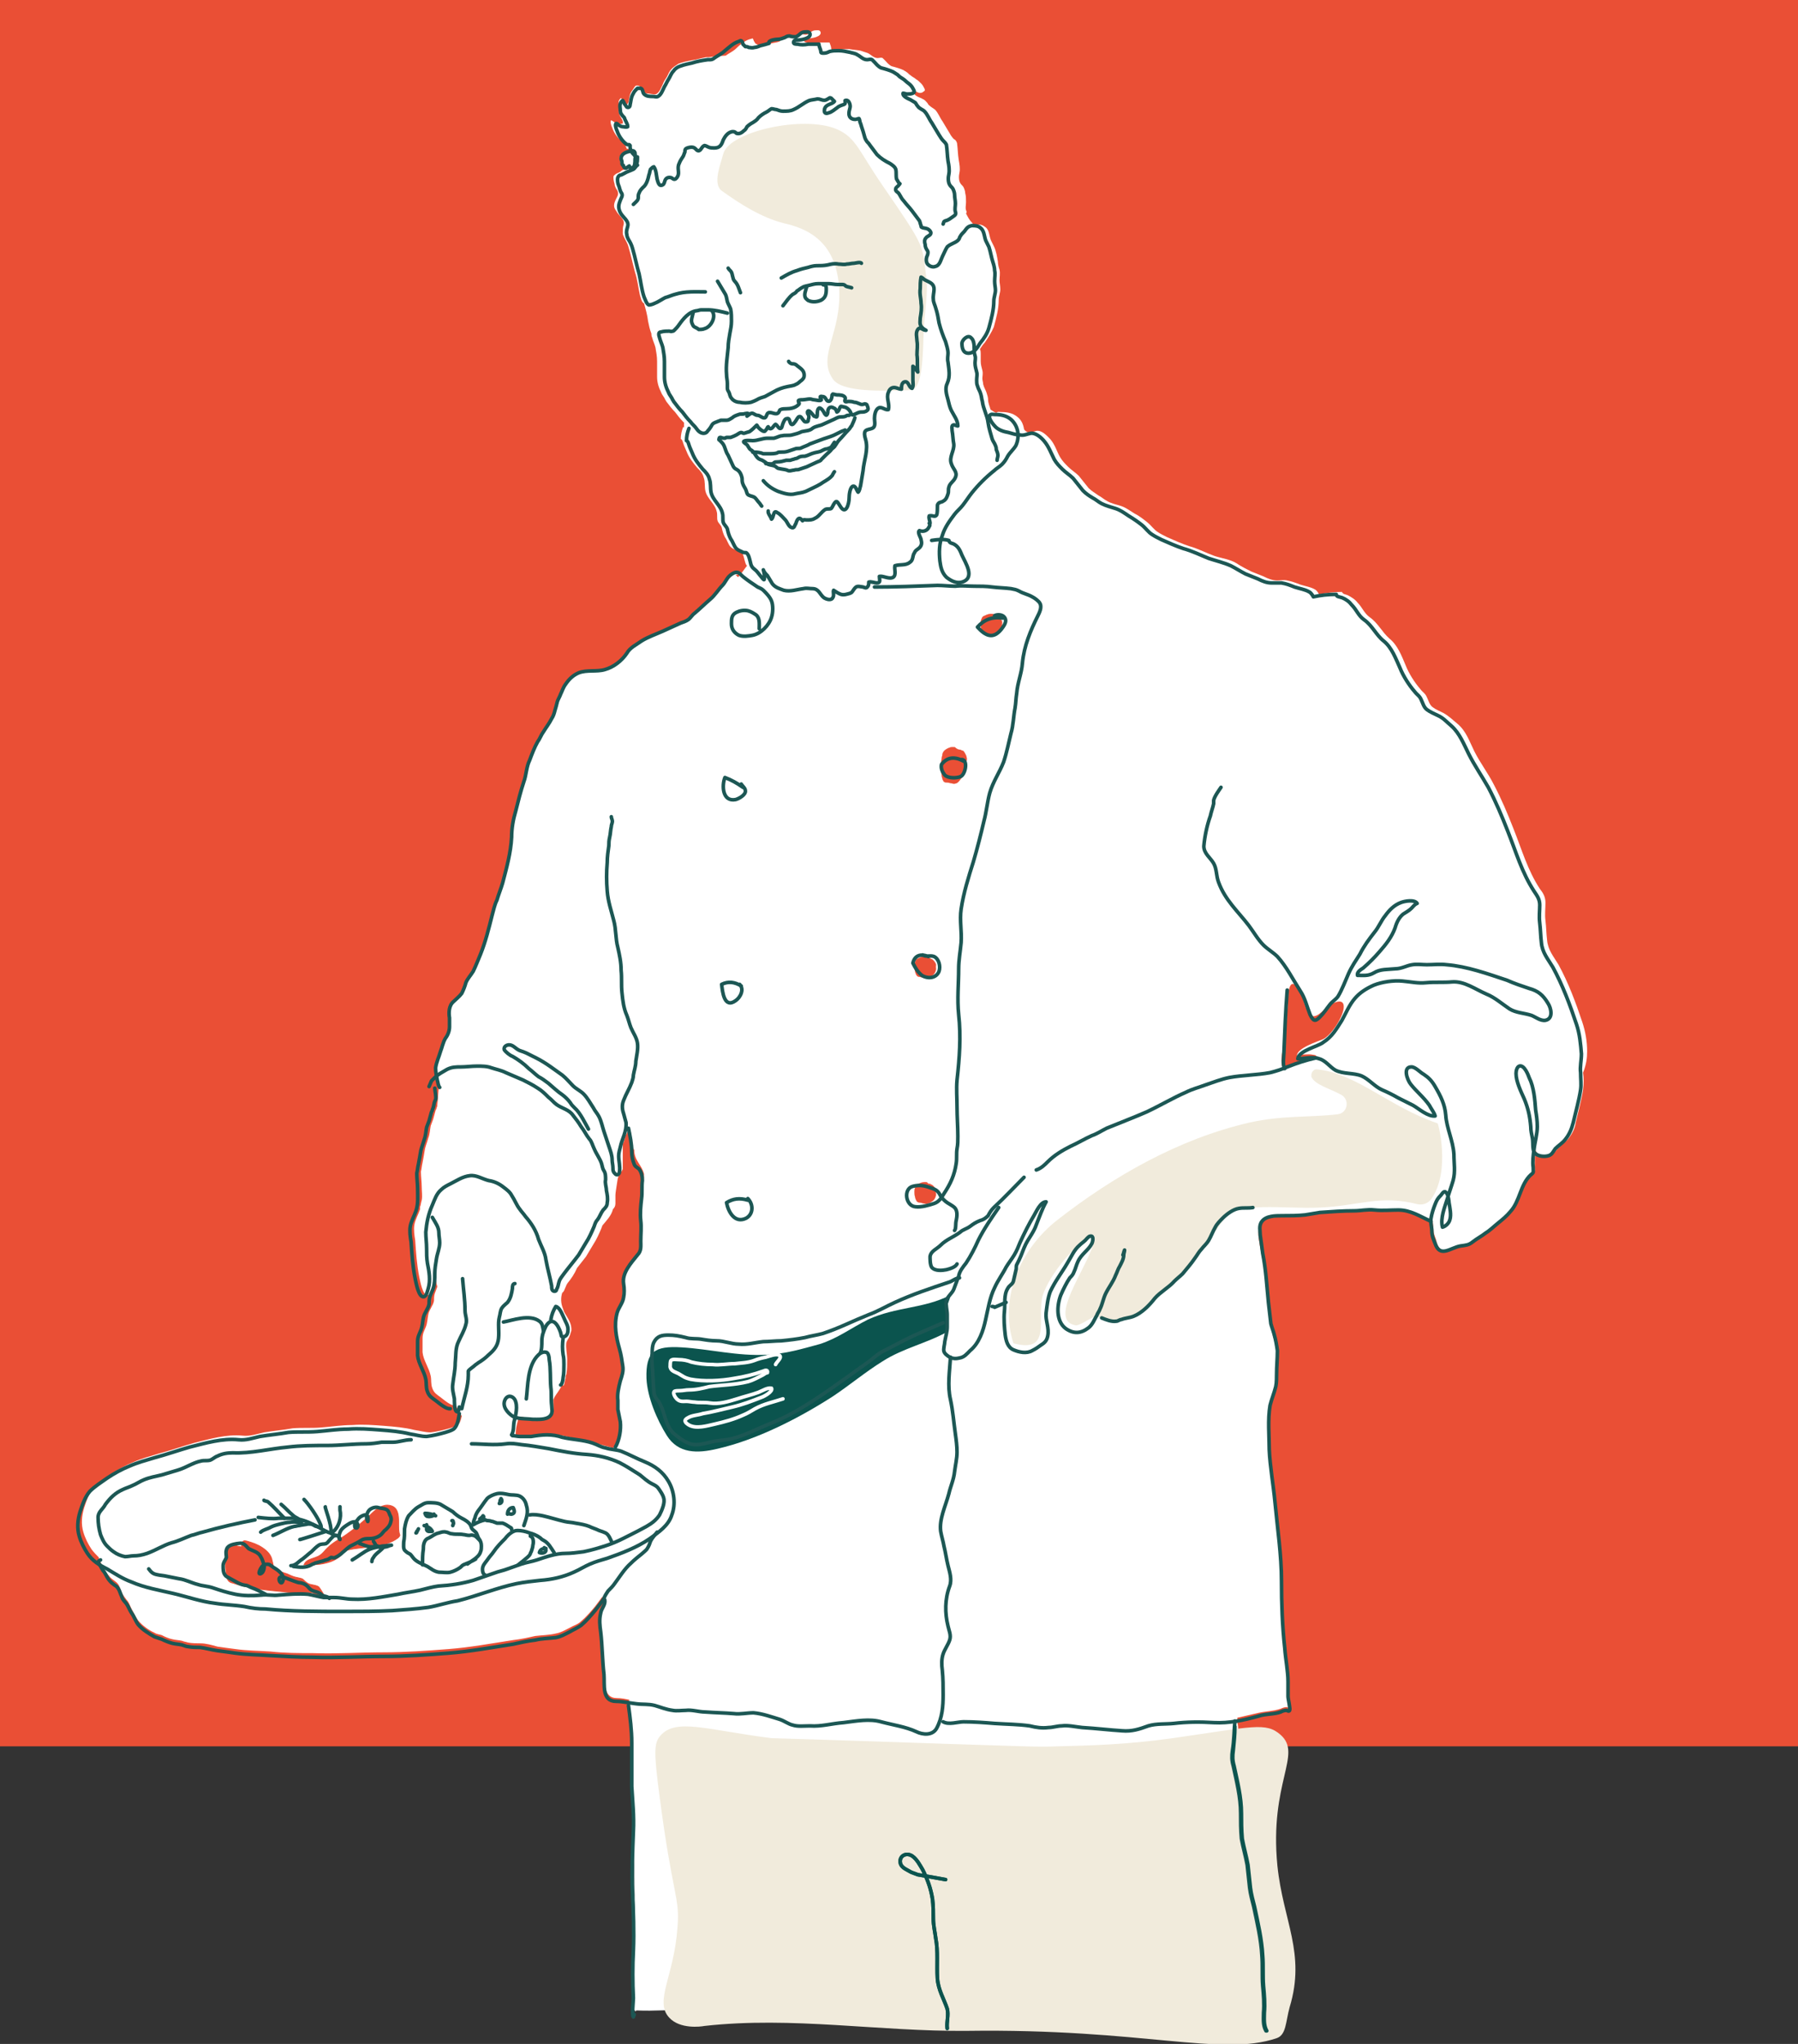 <?xml version="1.0" encoding="UTF-8"?>
<svg xmlns="http://www.w3.org/2000/svg" xmlns:xlink="http://www.w3.org/1999/xlink" version="1.1" id="Ebene_1" x="0px" y="0px" viewBox="0 0 220 250" style="enable-background:new 0 0 220 250;" xml:space="preserve">
<rect x="0" y="0" width="220" height="250" fill="#333333" stroke="none"/>
<style type="text/css">
	.st0{fill:#EA4F35;}
	.st1{fill:#FFFFFF;}
	.st2{fill:#EA4F35;stroke:#EA4F35;stroke-width:3.299447e-02;stroke-miterlimit:10;}
	.st3{fill:#F1EBDC;stroke:#F1EBDC;stroke-width:0.441;stroke-linecap:round;stroke-linejoin:round;stroke-miterlimit:10;}
	.st4{fill:#F1EBDC;}
	.st5{fill:#EA4F35;stroke:#EA4F35;stroke-width:2.331841e-02;stroke-miterlimit:10;}
	.st6{fill:#EA4F35;stroke:#EA4F35;stroke-width:0.101;stroke-miterlimit:10;}
	.st7{fill:#0B544E;}
	.st8{fill:none;stroke:#1C5754;stroke-width:0.441;stroke-linecap:round;stroke-linejoin:round;stroke-miterlimit:10;}
	.st9{fill:none;stroke:#FFFFFF;stroke-width:0.441;stroke-linecap:round;stroke-linejoin:round;stroke-miterlimit:10;}
	.st10{fill:none;stroke:#0B544E;stroke-width:0.441;stroke-linecap:round;stroke-linejoin:round;stroke-miterlimit:10;}
	.st11{fill:none;}
</style>
<g id="Ebene_6">
</g>
<g id="Ebene_2_00000096020577360034370850000006070339195343021960_">
</g>
<g id="Ebene_1_00000032621196966675712600000015944590815986275745_">
</g>
<g id="Ebene_4">
	<g>
		<g>
			<rect class="st0" width="220" height="213.6"></rect>
			<g>
				<path class="st1" d="M75.8,19.3c0,0.1,0.1,0.3,0.1,0.4c0,0.2,0,0.3,0.1,0.4c0,0,0.1,0,0.1,0.1c0,0,0,0.1,0.1,0.2      c0.2,0.2,0.4-0.1,0.6-0.2c0.1,0.2,0.1,0.4,0.4,0.2c0.3-0.1,0.3-0.7,0.3-1c0-0.2,0.1-0.3,0-0.4c-0.1-0.2-0.3-0.3-0.4-0.5      c0,0,0,0,0-0.1H77C76.4,18.5,75.9,18.7,75.8,19.3z"></path>
				<path class="st1" d="M194.2,128.6c0-1.2-0.2-2.4-0.6-3.6c-0.8-2.4-1.7-4.8-2.9-7c-0.6-1-1.3-1.8-1.4-3c-0.1-0.8-0.1-1.6-0.2-2.4      c-0.1-0.8,0-1.4,0-2.2c0-0.7-0.3-1.2-0.7-1.7c-1.5-2.3-2.2-4.8-3.2-7.3c-0.7-1.8-1.5-3.7-2.4-5.4c-0.7-1.4-1.7-2.7-2.4-4.1      c-0.6-1.2-1-2.5-2.1-3.4c-0.6-0.5-1-0.9-1.7-1.3c-0.4-0.2-0.9-0.4-1.3-0.7c-0.4-0.3-0.5-0.8-0.7-1.2c-0.2-0.5-0.5-0.6-0.8-1      c-0.7-0.8-1.4-1.9-1.8-2.9c-0.5-1.2-1-2.5-2-3.3c-0.9-0.8-1.4-1.9-2.4-2.6c-0.7-0.5-0.9-1.2-1.5-1.8c-0.3-0.4-0.8-0.7-1.2-0.9      c-0.2-0.1-0.6-0.1-0.7-0.4c-0.9,0-1.9,0.1-2.8,0.3c-0.1-0.2-0.3-0.5-0.5-0.6c-0.5-0.3-1.2-0.4-1.8-0.6c-0.5-0.2-1.1-0.4-1.6-0.5      c-0.4-0.1-0.8,0-1.2,0c-0.6,0-1.1-0.2-1.7-0.5c-0.5-0.2-1-0.4-1.5-0.6c-0.6-0.3-1.2-0.6-1.8-1c-0.8-0.5-1.8-0.6-2.7-0.9      c-1.1-0.4-2-0.9-3.1-1.2c-0.9-0.3-1.8-0.7-2.7-1.1c-0.4-0.2-0.8-0.4-1.1-0.6c-0.5-0.3-0.8-0.8-1.3-1.2c-0.5-0.4-1-0.8-1.6-1.1      c-0.5-0.3-1-0.7-1.6-0.9s-1.2-0.3-1.7-0.6c-0.4-0.2-0.7-0.5-1.1-0.7c-0.4-0.3-0.8-0.5-1.2-0.9c-0.4-0.5-0.8-1-1.2-1.5      c-0.4-0.4-0.9-0.7-1.3-1.1c-0.4-0.4-0.7-0.7-1-1.2c-0.4-0.7-0.6-1.5-1.2-2.2c-0.4-0.4-1-1.1-1.7-1c-0.4,0.1-0.6,0.2-1,0.2      c-0.2-0.1-0.4-0.2-0.5-0.4c-0.1-0.6-0.3-1.1-0.8-1.5c-0.6-0.5-1.3-0.6-2-0.6c-0.2,0-0.4-0.1-0.6,0.1l0,0      c-0.3-0.1-0.5-0.3-0.7-0.4c-0.1-0.4-0.3-0.8-0.3-1.2c0-0.3-0.1-0.6-0.2-0.9c-0.1-0.3-0.3-0.6-0.4-1c0-0.2-0.1-0.5-0.1-0.7      c0-0.3,0.1-0.6,0-1s-0.2-0.7-0.2-1.1c0-0.3,0-0.6,0-0.9c0-0.2,0-0.4-0.1-0.6c0.2-0.3,0.4-0.6,0.6-0.8c0.4-0.6,0.8-1.2,1.1-1.9      c0.3-1.1,0.6-2.2,0.6-3.3c0-0.5,0.2-0.9,0.2-1.3c0-0.4-0.1-0.8-0.1-1.1c0-0.4,0.1-0.9,0-1.3c-0.1-0.3-0.2-0.7-0.2-1      c-0.1-0.6-0.2-1.3-0.5-1.9c-0.1-0.2-0.2-0.4-0.3-0.6c-0.3-0.6-0.2-1.3-0.7-1.7c-0.4-0.3-0.7-0.4-1.1-0.3c-0.1,0-0.2,0-0.3,0.1      c-0.1-0.1-0.2-0.3-0.3-0.4c-0.3-0.3-0.5-0.7-0.7-1.1c0.1-0.1,0.1-0.2,0-0.4c-0.1-0.3,0-0.6,0-1s0-0.7-0.1-1.1      c0-0.2-0.1-0.5-0.2-0.7s-0.3-0.3-0.4-0.5c-0.2-0.3-0.2-0.9-0.1-1.3c0.1-0.5,0-1-0.1-1.6s-0.1-1.3-0.2-2      c-0.1-0.3-0.2-0.4-0.4-0.5c-0.2-0.2-0.4-0.5-0.5-0.7c-0.3-0.5-0.6-1-0.9-1.5c-0.3-0.4-0.5-1-0.9-1.4c-0.3-0.2-0.6-0.4-0.8-0.6      c-0.1-0.2-0.2-0.3-0.4-0.5c-0.1-0.1-0.3-0.2-0.5-0.3c-0.3-0.1-1-0.4-0.9-0.8c0.2-0.1,0.3,0,0.5,0.1s0.5,0.1,0.7-0.1      c0.2-0.1,0.2-0.2,0.1-0.4s-0.2-0.4-0.4-0.6c-0.2-0.2-0.4-0.4-0.6-0.5c-0.2-0.2-0.5-0.3-0.7-0.5c-0.2-0.1-0.3-0.3-0.5-0.4      c-0.1-0.1-0.2-0.1-0.3-0.2c-0.4-0.2-1.1-0.4-1.5-0.5c-0.4-0.2-0.6-0.5-0.8-0.7c-0.1-0.1-0.2-0.2-0.3-0.3c-0.2-0.1-0.4,0-0.6,0      c-0.5,0-0.8-0.4-1.2-0.6c-0.3-0.1-0.6-0.2-0.9-0.3c-0.5-0.1-0.9-0.1-1.4-0.2c-0.4,0-0.7,0-1.1,0.1c-0.2,0.1-0.5,0.2-0.7,0.2      c-0.4,0-0.3-0.1-0.4-0.4c0-0.2-0.1-0.4-0.2-0.7c-0.4,0-0.9,0-1.3,0s-0.8,0-1.3,0c-0.1,0-0.5,0-0.5-0.2c-0.1-0.3,0.3-0.3,0.5-0.3      c0.4,0,1.7-0.2,1.5-0.8c-0.1-0.2-0.2-0.2-0.4-0.2c-0.2,0-0.4,0-0.6,0.1s-0.3,0.3-0.6,0.4c-0.3,0.1-0.5,0-0.8-0.1      c-0.2,0-0.4,0.1-0.6,0.2c-0.3,0.1-0.5,0.2-0.8,0.2c-0.2,0-1.3,0.1-1.1,0.5c-0.3,0.2-0.7,0.2-1.1,0.3c-0.2,0.1-0.5,0.2-0.7,0.2      s-0.4,0-0.7,0c-0.1,0-0.3,0-0.4-0.1c-0.1,0-0.2-0.1-0.3-0.3c-0.1-0.1-0.1-0.3-0.2-0.4c-0.1,0-0.3,0.1-0.4,0.1      c-0.6,0.2-1.2,0.7-1.6,1.1s-0.9,0.6-1.3,0.9C87,6.9,86.9,7,86.7,7c-0.1,0-0.2,0-0.3,0c-0.6,0.1-1.2,0.3-1.9,0.4      c-0.5,0.1-1,0.2-1.5,0.4c-0.3,0.2-0.6,0.4-0.8,0.6c-0.3,0.3-0.4,0.6-0.6,1c-0.2,0.3-0.4,0.6-0.5,0.9c-0.2,0.4-0.4,1-0.8,1.2      c-0.2,0.1-0.4,0-0.6,0c-0.4-0.1-0.8,0-1.1-0.3c-0.2-0.2-0.2-0.6-0.4-0.7c-0.1,0-0.3-0.1-0.4,0c-0.1,0-0.1,0.1-0.2,0.2      c-0.1,0.2-0.3,0.4-0.4,0.6c-0.2,0.4-0.2,0.8-0.3,1.2c-0.1,0.2-0.2,0.4-0.4,0.3c-0.2-0.1-0.3-0.3-0.3-0.4c0,0-0.1-0.3-0.2-0.4      c-0.1,0-0.3,0.3-0.3,0.4c0,0.3,0,0.5,0,0.8s0,0.5,0.1,0.8c0.1,0.4,0.5,0.7,0.4,1.1c-0.2,0.1-0.4,0-0.6,0s-0.3-0.1-0.5-0.2      c-0.1-0.1-0.2-0.1-0.3-0.2c-0.2,0.1,0,0.7,0.1,0.9c0.2,0.6,0.6,1.2,1.1,1.6c0.2,0.1,0.2,0.1,0.4,0.1c0.1,0,0.1,0,0.1,0.1      c0,0,0,0.1,0,0.2c0,0.2,0.1,0.4,0.2,0.6c0.2,0,0.4,0,0.5,0.2c0.1,0.1,0.1,0.6,0.3,0.5c0,0.1,0,0.1,0,0.2      c-0.2,0.5-0.5,0.9-0.6,1.4c-0.3,0.2-0.7,0.2-1,0.5c-0.1,0.1-0.2,0.1-0.4,0.2c-0.2,0.1-0.3,0.2-0.4,0.3c-0.1,0.2,0,0.7,0.1,1      c0,0.2,0.1,0.4,0.2,0.6c0.1,0.1,0.2,0.3,0.2,0.4c0.1,0.3-0.1,0.6-0.2,0.8c-0.3,0.6-0.4,1,0,1.5c0.3,0.6,1.1,1,0.9,1.7      c-0.1,0.3-0.1,0.6-0.1,1c0,0.2,0.1,0.4,0.2,0.6c0.2,0.4,0.4,0.7,0.5,1.1c0.3,1,0.5,2,0.8,3.1c0.3,0.9,0.4,1.9,0.6,2.8      c0.1,0.3,0.2,0.9,0.5,1c0.2,0.7,0.4,1.4,0.5,2.2c0.1,0.5,0.2,1,0.4,1.5c0,0.1,0,0.3,0.1,0.5c0.1,0.4,0.3,0.8,0.4,1.2      c0.1,0.6,0.2,1.1,0.2,1.7c0,0.6,0,1.3,0,1.9c0,0.7,0.2,1.3,0.5,1.9c0.1,0.3,0.4,0.6,0.5,0.9c0.1,0.1,0.1,0.2,0.2,0.3      c0.3,0.4,0.6,0.8,1,1.2c0.3,0.4,0.6,0.8,1,1.2l0.1,0.1c0,0.2,0,0.4,0,0.6l-0.1-0.1c-0.2,0.5-0.3,1-0.3,1.5      c0.2,0,0.3,0.6,0.4,0.8s0.2,0.5,0.3,0.7c0.3,0.8,0.8,1.4,1.3,2c0.3,0.3,0.7,0.7,0.8,1.2c0.2,0.5,0.1,1.1,0.2,1.6      c0.2,1,1.2,1.6,1.4,2.6c0.1,0.3,0,0.8,0.1,1.1c0.1,0.3,0.4,0.5,0.5,0.8c0.1,0.5,0.2,0.8,0.4,1.2c0.3,0.4,0.4,0.9,0.7,1.2      c0.2,0.2,0.5,0.3,0.7,0.4c0.1,0.1,0.4,0.1,0.5,0.1c0.3,0.2,0.4,0.7,0.5,1.1c0.1,0.3,0.1,0.5,0.3,0.7c-0.4,0.5-0.7,1-1.1,1.4      c-0.1-0.1-0.2-0.2-0.3-0.3c0.5,0,0.4-0.3,0-0.3c-0.3,0-0.7,0.3-0.9,0.5c-0.3,0.3-0.5,0.8-0.8,1.1c-0.5,0.5-0.9,1.2-1.5,1.7      c-0.7,0.6-1.3,1.2-1.9,1.7c-0.3,0.2-0.5,0.6-0.8,0.8c-0.3,0.2-0.6,0.3-0.9,0.4c-0.7,0.3-1.5,0.7-2.2,1c-0.9,0.4-1.8,0.7-2.6,1.2      c-0.7,0.5-1.4,0.8-1.8,1.5c-0.6,0.9-1.6,1.7-2.7,2c-1,0.3-2.2,0-3.2,0.4c-0.7,0.3-1.2,0.8-1.6,1.4c-0.3,0.4-0.4,0.8-0.6,1.2      c-0.1,0.3-0.3,0.6-0.4,0.9c-0.1,0.4-0.2,0.8-0.3,1.1c-0.1,0.4-0.2,0.7-0.4,1c-0.3,0.6-0.7,1.1-1,1.6c-0.3,0.4-0.4,0.8-0.7,1.2      c-0.4,0.7-0.7,1.5-1,2.3c-0.4,0.8-0.4,1.8-0.7,2.6c-0.4,1.2-0.7,2.4-1,3.6c-0.3,1-0.5,2.1-0.5,3.2c-0.1,1.9-0.6,3.7-1.1,5.6      c-0.2,0.7-0.5,1.4-0.7,2.1c-0.3,0.6-0.4,1.2-0.6,1.9c-0.4,1.6-0.8,3.2-1.4,4.7c-0.3,0.7-0.6,1.5-0.9,2.1      c-0.3,0.5-0.7,0.9-0.9,1.4c-0.1,0.4-0.3,0.9-0.5,1.3c-0.3,0.4-0.7,0.7-1,1c-0.6,0.5-0.6,1.4-0.5,2c0,0.4,0,0.7,0,1.1      c0,0.5-0.2,1-0.5,1.4c-0.3,0.5-0.4,1.1-0.6,1.6c-0.2,0.7-0.5,1.3-0.6,2c0,0.5,0.1,1,0.2,1.5c0,0.2,0.1,0.4,0.2,0.6l-0.1,0.1      l0.2,0.1c-0.1,0.8-0.1,1.5-0.2,2.3c0,0,0,0,0,0.1c-0.1,0.2-0.1,0.4-0.2,0.5c-0.1,0.4-0.2,0.7-0.3,1.1c-0.1,0.3-0.2,0.5-0.3,0.8      c-0.1,0.5-0.1,1-0.3,1.5c-0.1,0.4-0.3,0.9-0.4,1.3c-0.1,0.6-0.2,1.2-0.3,1.7c-0.1,0.4-0.1,0.7-0.2,1.1c0,0.6,0.1,1.3,0.1,1.9      c0,0.5,0.1,1.1,0,1.6c-0.1,0.3-0.1,0.6-0.2,0.8c0,0.1,0,0.1,0,0.2c0,0,0,0,0,0.1c-0.2,0.6-0.6,1.3-0.7,1.9      c-0.1,0.6,0,1.3,0.1,1.9c0.1,1.5,0.2,3,0.5,4.5c0.1,0.4,0.4,2.4,1.1,2.2c0.3-0.1,0.4-0.7,0.5-1c0.2-0.6,0.1-1.3,0.1-2      c0.1,0.5,0.3,1,0.4,1.5c0,0.2,0.1,0.3,0.1,0.5c-0.1,0.3-0.2,0.5-0.3,0.8s-0.1,0.6-0.1,0.9c-0.1,0.6-0.6,1.1-0.7,1.7      c-0.1,0.5-0.1,1-0.3,1.5s-0.4,0.8-0.4,1.4c0,0.6,0,1.1,0,1.7c0.1,1,0.8,1.9,1,2.9c0.1,0.5,0,1,0.2,1.5c0.2,0.6,0.6,0.8,1,1.1      s1.3,1.1,1.8,1v-0.1c0.3,0.5,0.5,0.9,0.8,1.4c-0.1,0.4-0.2,0.9-0.5,1.1c-0.3,0.2-0.7,0.3-1,0.4c-0.7,0.2-1.5,0.4-2.3,0.5      c-0.7,0-1.3-0.2-2-0.3c-1.2-0.3-2.4-0.4-3.7-0.5s-2.6-0.2-3.9-0.1c-1.3,0-2.5,0.2-3.8,0.3c-1.2,0.1-2.3,0-3.5,0.1      c-1.1,0.2-2.3,0.3-3.5,0.5c-0.9,0.2-1.7,0.5-2.6,0.4c-2-0.2-4,0.4-6,0.9c-1.4,0.4-2.8,0.9-4.3,1.3c-1,0.3-2.1,0.6-3,1      c-1,0.4-1.9,0.9-2.8,1.5c-0.7,0.5-1.5,1-2.1,1.6c-0.6,0.7-0.9,1.6-1.2,2.5c-0.3,1-0.4,2-0.1,3c0.2,0.7,0.6,1.5,1,2.1      c0.3,0.4,0.6,0.7,0.9,1c0,0.1,0,0.2,0.1,0.4s0.3,0.5,0.4,0.7c0.2,0.4,0.4,0.8,0.7,1.1c0.2,0.3,0.5,0.5,0.9,0.8s0.5,0.8,0.7,1.3      c0.2,0.4,0.4,0.6,0.6,0.9c0.3,0.3,0.4,0.7,0.6,1.1c0.3,0.5,0.5,1,0.8,1.4c0.5,0.6,1.3,1.2,2,1.5c0.3,0.2,0.6,0.2,0.9,0.3      c0.4,0.2,0.8,0.4,1.3,0.5c0.4,0.1,0.8,0.1,1.2,0.2c0.2,0.1,0.4,0.1,0.7,0.2c0.5,0.1,1,0.1,1.5,0.1c0.7,0,1.4,0.2,2.1,0.4      c0.7,0.1,1.4,0.2,2.2,0.3c1.4,0.2,2.8,0.2,4.3,0.3c1.7,0.2,3.5,0.2,5.2,0.2c2.9,0.1,5.8-0.1,8.7-0.1c2.6,0,5.3-0.2,7.9-0.4      c2.6-0.2,5.3-0.7,7.9-1.1c0.9-0.1,1.8-0.3,2.7-0.5c0.8-0.1,1.7-0.1,2.5-0.3c0.6-0.1,1.1-0.4,1.7-0.7c0.5-0.3,1-0.4,1.4-0.8      c0.6-0.5,1.2-1.2,1.7-1.8c0.3-0.4,0.6-0.8,0.9-1.2c0,0,0,0.1,0.1,0.1c0.1,0.2,0.1,0.4,0.2,0.5c-0.1,0.3-0.4,0.7-0.4,1      c-0.2,0.7-0.1,1.5,0,2.3c0.2,1.7,0.2,3.5,0.4,5.2c0.1,1.2-0.3,3.3,1.5,3.3c0.5,0,1,0.1,1.5,0.2c-0.3,0.7,0,1.5,0.1,2.4l0.6,24.9      c-0.2,3.5-0.6,7.2-0.2,10.7c0.1,0,0.1,0,0.2,0c0,0.1,0,0.1,0.1,0.1c0,0,0-0.1,0.1-0.1c2.2,0.1,4.4-0.1,6.6-0.1      c3.6,0,7.7,0.6,11.1,0c5.1,0,10.3-0.1,15.2,0.7c1.8,0.3,3.7,0.4,5.5,0.3v0.2c0-0.1,0-0.1,0-0.2c2.1-0.1,4.4-0.3,6.6-0.3      c2.6,0,5.1,0.5,7.6,0.6c3.6,0.2,7.1,0.1,10.7,0.3c4.6,0.2,9.2,1.1,13.9,0.9c0-0.2,0-0.4-0.1-0.6c0,0.1,0,0.1,0.1,0.2l-0.3-2.7      c0-0.9,0-1.8-0.1-2.8c-0.1-1.2-0.1-2.5-0.1-3.7c-0.1-2-0.6-4.1-1-6l0,0c0.1-3.3,0.3-6.6-0.1-9.9c-0.2-1.8-0.9-3.6-1.4-5.4      l-0.6-5.7c0-0.4,0-0.7-0.1-1c0-0.2,0-0.4,0-0.6c0.9-0.2,1.7-0.4,2.6-0.6c0.9-0.2,1.8-0.2,2.7-0.5c0.2-0.1,0.5-0.2,0.7-0.2      s0.3,0.2,0.4,0c0.2-0.2-0.1-1.5-0.2-1.7c0-0.6,0-1.2,0-1.8c0-1.4-0.2-2.8-0.4-4.1c-0.2-2.7-0.4-5.4-0.4-8.2      c0-3.2-0.5-6.5-0.8-9.7c-0.2-2.1-0.6-4.3-0.7-6.4c-0.1-1.8-0.2-3.7,0.1-5.4c0-0.1,0.1-0.3,0.1-0.4c0.2-0.4,0.3-0.8,0.4-1.3      c0.1-0.2,0.1-0.4,0.2-0.5c0.1-0.2,0.1-0.5,0.1-0.7L156,169c0.1-1.1,0.3-2.6,0.1-4.5c-0.9-2.4-1.1-6-1.4-8.9      c-0.1-1-0.6-3.4-0.7-4.2c-0.2-2,0.8-2.4,0.8-2.4l5-0.4l4-0.4c0,0,7.2-0.6,9,0.1c1.1,0.5,1.9,0.9,2.5,1c0,0.4,0.1,0.8,0.1,1.2      c0,0.5,0.3,0.9,0.4,1.5c0.6,1.8,1.9,0.5,3.1,0.3c0.6-0.1,0.9-0.1,1.5-0.5c0.5-0.4,1.1-0.7,1.6-1.1c0.5-0.4,1-0.9,1.5-1.2      c0.5-0.4,1.1-0.9,1.5-1.4c1.2-1.3,1.2-3.3,2.5-4.5c0.4-0.4,0.3-0.3,0.3-0.9c0-0.7,0-1.4,0.1-2.1c0,0.1,0,0.2,0.1,0.3      c0.3,0.6,1,0.7,1.6,0.5c0.5-0.1,0.6-0.5,1-0.9s0.8-0.7,1.2-1.1c0.5-0.6,0.9-1.3,1-2.1c0.3-1.3,0.7-2.7,0.9-4      c0.1-0.8,0.1-1.4,0-2.1C194.1,130.2,194.2,129.4,194.2,128.6z M77.6,233.9c0-0.8-0.1-1.7-0.1-2.5c-0.1-1.9-0.1-3.8,0-5.7      C77.6,228.4,77.7,231.1,77.6,233.9z M78.4,147.6c-0.1,2.3,0.5,5.8-1.3,7.1c-1.3,1.4-0.6,3.6-1.2,5.2v0.1v-0.3      c-0.2,0.3-0.3,0.6-0.4,1c-0.1,0.2-0.1,0.4-0.1,0.6c-0.1,0.4-0.2,0.7-0.2,1.2c0,0.8,0.2,1.7,0.4,2.4c0.4,1.6,1.1,2.1,0.2,4.1      c-1,2.3,1.2,6.2-0.8,8.1c-0.7-0.2-1.5-0.4-2.2-0.6h-0.1c-0.4-0.1-0.8-0.2-1.2-0.3c-0.9-0.2-1.7-0.4-2.6-0.6      c-0.9-0.2-1.8-0.1-2.8,0c-1.1,0.1-2,0-3-0.1c0-0.9,0.2-1.5,0.4-2.2c0.1,0,0.3,0,0.4,0c0.3,0.1,0.6,0.1,0.9,0.1      c0.8,0.1,1.8,0.2,2.3-0.1c0.1-0.1,0.3-0.1,0.4-0.2c0.4-0.3,0.2-0.8,0.2-1.3c0-0.2,0-0.4,0-0.6c0.2-0.5,0.5-0.8,0.8-1.3      c0.2-0.3,0.3-0.6,0.4-0.8v0.4c0.2-0.1,0.2-0.7,0.3-0.9c0-0.2,0-0.4,0.1-0.5c0.1-0.6,0.1-1.2,0.1-1.8c0-0.7-0.2-1.4-0.1-2.1      c0.1-0.3,0.3-0.5,0.4-0.8c0.1-0.2,0.1-0.4,0.2-0.6c0.1-0.9-0.4-1.5-0.8-2.2c0-0.1-0.1-0.1-0.1-0.2c0-0.1-0.1-0.2-0.1-0.3      c-0.3-0.7-0.3-1.4-0.1-2c0.1,0,0.1-0.1,0.2-0.2c0.1-0.2,0.2-0.5,0.3-0.7c0-0.1,0.1-0.1,0.1-0.2c0.5-0.6,0.9-1.2,1.2-1.9      c0.4-0.5,0.7-0.9,1.1-1.4c0.3-0.5,0.6-1,0.9-1.5c0.4-0.6,0.7-1.3,1-2c0-0.1,0.1-0.2,0.1-0.3c0.5-0.6,1.1-1.2,1.3-2      c0.2-0.2,0.3-0.4,0.3-0.7s0-0.7,0-1s0.1-0.8,0.2-1.5c0.1-0.8,0.2-0.9,0.4-1.3c0.1,0,0.2-0.2,0.3-0.4c0-0.1,0-0.1,0-0.2l0,0l0,0      c0-0.1,0-0.3,0-0.4c0-0.8,0-2.4,0-2.4s0,0,0-0.1c0.1-0.1,0.2-0.5,0.2-0.5s0.1-0.3,0.1-0.4c0-0.1,0.1-0.2,0.1-0.2      s0.1-0.1,0.1-0.2l0.3-0.5c0.3-0.1,0.3,2.6,0.6,2.5c0,1.4,0.9,1.8,1.2,3C78.8,144.8,78.4,146.4,78.4,147.6z M153.4,233.6      l1.3,12.2c0,0.1,0,0.3,0,0.4c-0.3-2.5-0.7-5-1-7.5C153.4,237,153.4,235.3,153.4,233.6z"></path>
				<path class="st1" d="M116,248v-0.4C116,247.7,116,247.9,116,248z"></path>
			</g>
			<path class="st0" d="M157.1,130.7c1.1-0.3,2.1-0.8,3.2-1.1c0.6-0.2,1.2-0.5,0.3-0.6c-0.5-0.1-1.4,0-1.9,0.1c0-0.9,2.5-1.7,3.2-2     c1-0.5,2.3-2.5,2.5-3.7c0.2-1.4-1.1-0.9-1.9-0.3c-0.6,0.4-1.6,1.8-2.3,0.9s-0.7-2.4-1.5-3.3c-1-1.2-1.1,1-1.1,1.6     c-0.1,1.6-0.2,3.2-0.3,4.8C157.1,127.7,156.4,130.2,157.1,130.7z"></path>
		</g>
		<path class="st2" d="M116.8,91.4c-0.2,0-0.5-0.1-1.1,0.3c-0.3,0.2-0.4,0.5-0.4,0.7c-0.2,0.7-0.2,2.1,0,2.8    c0.2,0.7,0.4,0.4,1.1,0.6s0.9-0.2,1.2-0.6c0.4-0.4,0.6-1.2,0.6-1.7c0-0.3,0.2-0.6,0-1.1c-0.2-0.4-0.3-0.6-0.5-0.6    c-0.2-0.1-0.1,0.1-0.1,0s-0.1-0.1-0.2-0.1s-0.1,0-0.3-0.1C116.9,91.5,116.9,91.4,116.8,91.4z"></path>
		<path class="st3" d="M111.4,47.5c1.4-0.1,1.3-5.4,1.4-6.8c0.1-2.9,0.6-4.9,0.3-6.9c-0.5-3.9,0-3.3-5.3-11    c-2.9-4.2-3.2-5.8-5.5-6.8c-4-1.7-12.9,0.3-13.6,2.9c-0.3,1.2-1.3,3.6-0.2,4.3c2.1,1.5,4.7,3.2,7.5,3.9c4.1,0.9,6.6,3.3,6.9,8.2    c0.3,5.4-2.6,8.2-0.9,10.8C102.9,47.8,108,47.6,111.4,47.5z"></path>
		<path class="st4" d="M81.9,246.8c-1.9-2,0.6-5.1,1-11.1c0.3-3.7-0.6-3.7-2.2-16c-0.7-5.3-0.7-6.5,0.1-7.4    c1.9-2.2,5.7-0.7,13.6,0.3c0,0,7.2,0.2,21.5,0.7c9.7,0.3,11.2,0.4,13.4,0.3c4.1-0.1,8.5-0.2,14.2-1c9.8-1.4,11.4-2,13.2-0.4    c2.7,2.4-1.4,5.8-0.4,16c0.7,6.8,3.5,10.7,1.5,17.3c-0.5,1.8-0.4,3.4-1.6,3.8c-6.8,2.3-16.3-1.2-37.9-0.9    c-10.7,0.1-21.4-1.8-32.1-0.6C85.7,247.9,83.2,248.2,81.9,246.8z"></path>
		<path class="st5" d="M113.4,117c-0.1,0-0.4-0.1-1,0.2c-0.3,0.1-0.3,0.2-0.4,0.4c-0.2,0.4-0.1,1.2,0.1,1.6s0.4,0.2,0.9,0.4    c0.6,0.1,0.8-0.1,1.1-0.3c0.3-0.2,0.5-0.7,0.4-1c0-0.2,0.1-0.3-0.1-0.6c-0.2-0.3-0.3-0.3-0.4-0.4c-0.1,0,0,0.1-0.1,0    c0-0.1-0.1-0.1-0.2-0.1C113.6,117.2,113.6,117.2,113.4,117C113.5,117,113.5,117,113.4,117z"></path>
		<path class="st5" d="M121.5,75.1c-0.1,0-0.4-0.1-1,0.2c-0.3,0.1-0.3,0.2-0.4,0.4c-0.2,0.4-0.1,1.2,0.1,1.6s0.4,0.2,0.9,0.4    c0.6,0.1,0.8-0.1,1.1-0.3c0.3-0.2,0.5-0.7,0.4-1c0-0.2,0.1-0.3-0.1-0.6c-0.2-0.3-0.3-0.3-0.4-0.4c-0.1,0,0,0.1-0.1,0    c0-0.1-0.1-0.1-0.2-0.1C121.7,75.3,121.7,75.3,121.5,75.1C121.6,75.2,121.6,75.1,121.5,75.1z"></path>
		<path class="st5" d="M113.4,144.6c-0.1,0-0.4-0.1-1,0.2c-0.3,0.1-0.3,0.2-0.4,0.4c-0.2,0.4-0.1,1.2,0.1,1.6    c0.2,0.4,0.4,0.2,0.9,0.4c0.6,0.1,0.8-0.1,1.1-0.3c0.3-0.2,0.5-0.7,0.4-1c0-0.2,0.1-0.3-0.1-0.6s-0.3-0.3-0.4-0.4    c-0.1,0,0,0.1-0.1,0c0-0.1-0.1-0.1-0.2-0.1C113.6,144.8,113.6,144.8,113.4,144.6C113.5,144.6,113.5,144.6,113.4,144.6z"></path>
		<path class="st6" d="M47.4,184.1c-0.8,0-1.5,0.6-2.1,1.2c-1.2,1.1-2.5,2.2-4,3.1c-0.5,0.3-0.9,0.6-1.3,1c-0.3,0.3-0.5,0.6-0.8,0.8    c-0.7,0.5-1.7,0.4-2,1.2c0.9,0,1.8,0,2.6-0.2c0.9-0.2,1.7-0.6,2.2-1.3c0.1-0.2,0.3-0.2,0.5-0.3c2-0.5,4.5-0.2,6.2-1.5    c0.1-0.1,0.3-0.3,0.2-0.4C48.5,186.6,49.4,184.2,47.4,184.1z"></path>
		<path class="st6" d="M35.8,192.8c-0.3-0.1-0.6-0.3-1-0.4c-0.5-0.2-1.1-0.2-1.3-0.7c-0.1-0.2-0.1-0.5-0.2-0.8    c-0.1-0.7-0.6-1.2-1.2-1.6c-0.6-0.4-1.2-0.6-1.9-0.8c-0.1,0-0.3-0.1-0.4,0c-0.2,0.1-0.3,0.4-0.2,0.7c-0.3,0-0.6-0.1-0.9-0.2    c-0.4,0-0.7,0.3-0.9,0.6c-0.2,0.3-0.2,0.7-0.2,1.1c0,0.6,0,1.3,0.1,1.9c0,0.3,0.1,0.6,0.3,0.8c0.1,0.1,0.3,0.2,0.4,0.2    c2,0.7,4.3,0.9,6.4,1.1c0.6,0.1,1.2,0.1,1.8,0.1c0.5,0,1-0.1,1.5,0c0.2,0,0.4,0.1,0.5,0.2c0.3,0.1,0.7,0.1,1,0.1    c0.1,0-0.5-0.9-0.6-1c-0.3-0.2-0.6-0.2-1-0.3s-0.6-0.3-0.9-0.6C36.9,193,36.3,193,35.8,192.8z"></path>
		<path class="st4" d="M175.1,146.7c-0.4,0.5-1,0.7-1.6,0.6c-4.7-1.2-7.2,0.2-12,0.4c-4.6,0.2-10.1-0.8-11.7,1.4    c-3.5,4.8-4.2,6.3-8.3,9.8c-1.6,2-3.2,2.3-4.8,2.8c-0.8,0.3-2.1-0.9-2.9-0.6c-0.5,0.2-1.8,1.1-2.2,1c-3.9-0.7,2.7-8.6,2.3-11    c-2.4,0.9-5.5,4.9-6.3,7.3c-0.8,2.8,1.2,7.2-3.6,5.9c-1.8-5.6,0.9-11.6,5.4-15.1c6.8-5.3,14.8-9.9,23.5-11.9    c4.1-0.9,7.2-0.6,10.7-1c1.3-0.1,1.6-1.8,0.5-2.4c-1.5-0.8-3.1-1.2-3.6-2.1c-0.2-0.5,0.2-1.1,0.7-1c4.8,0.5,8.8,4.6,14.7,6.6    C175.9,137.1,177.6,143.2,175.1,146.7z"></path>
		<path class="st7" d="M115.9,162.9c-2.5,1.4-5.4,2-7.9,3.6c-2.1,1.3-4,2.9-6.1,4.3c-4.2,2.7-9.3,5.3-14.1,6.4    c-2.5,0.6-4.8,0.6-6.2-1.6c-1.2-1.9-2.4-4.7-2.5-7c-0.1-3.3,1-4,4.3-3.8c3.4,0.2,6.9,1.1,10.4,0.9c2.3-0.1,4.3-0.7,6.5-1.3    c2.2-0.7,3.9-2,5.9-3c3.5-1.6,6.8-1.3,10.1-3c0.1-0.1-0.3,1.1-0.4,1.2C115.9,160.9,115.9,161.5,115.9,162.9z"></path>
		<g>
			<path class="st8" d="M89,38.3c-0.8-0.2-1.6-0.4-2.4-0.4c-0.3,0-0.6,0-0.8,0c-0.2,0-0.4,0.1-0.5,0.1c-1,0.1-1.7,1-2.2,1.7     c-0.2,0.3-0.4,0.5-0.6,0.7c-0.1,0.1-0.1,0.1-0.2,0.1c-0.2,0.1-0.3,0-0.4,0c-0.3,0-0.7,0-1,0.1c-0.4,0-0.3,0.4-0.2,0.7     c0.1,0.4,0.3,0.8,0.4,1.2c0.1,0.6,0.2,1.1,0.2,1.7c0,0.6,0,1.3,0,1.9c0,0.7,0.2,1.3,0.5,1.9c0.1,0.3,0.4,0.6,0.5,0.9     c0.1,0.1,0.1,0.2,0.2,0.3c0.3,0.4,0.6,0.8,1,1.2c0.3,0.4,0.6,0.8,1,1.2c0.2,0.3,0.5,0.5,0.7,0.8s0.5,0.6,0.9,0.6     c0.2,0,0.4-0.1,0.5-0.3c0.2-0.2,0.4-0.5,0.5-0.7s0.3-0.3,0.6-0.4c0.2-0.1,0.3-0.1,0.5-0.2c0.2,0,0.5,0,0.7,0     c0.3,0,0.5-0.2,0.7-0.3c0.2-0.2,0.5-0.3,0.8-0.4c0.2-0.1,0.5,0,0.7-0.1c0.2,0,0.3-0.1,0.5,0"></path>
			<path class="st8" d="M91.4,50.9c0.2-0.1,0.5-0.5,0.8-0.3c0.2,0.1,0.3,0.2,0.5,0.2c0.3,0,0.6,0.4,0.9,0.3c0.2-0.1,0.2-0.5,0.4-0.6     c0.4-0.2,1,0.4,1.3-0.1c0.1-0.1,0-0.2,0.2-0.3S96,50,96.2,50c0.5,0,1.1-0.1,1.5-0.5c0.2-0.2,0-0.2,0-0.4     c-0.1-0.2,0.3-0.2,0.5-0.2c0.3,0,0.6-0.1,0.9-0.1c0.2,0,0.3,0.1,0.5,0.1s0.8,0.2,0.9,0c-0.1-0.2-0.3-0.5,0.1-0.4     c0.4,0,0.4,0.3,0.6,0.5c0.4,0.3,0.6-0.3,0.6-0.6c0-0.1,0-0.1,0.1-0.2c0.1,0,0.4,0.1,0.5,0.1c0.3,0,0.8,0,1,0.3     c0.1,0.2-0.1,0.4,0,0.5s0.3,0,0.4,0c0.2,0,0.5,0,0.7,0.1c0.3,0,0.4,0.1,0.7,0.2c0.2,0.1,0.3,0.1,0.6,0c0.2,0,0.3,0.1,0.3,0.2     c0.1,0.2,0.2,0.5,0,0.6c-0.2,0.2-0.5,0.2-0.7,0.2c-0.4,0-0.6,0.2-0.9,0.3s-0.3,0-0.4-0.2c-0.1-0.3-0.4-0.6-0.7-0.7     c-0.1,0-0.4-0.1-0.5-0.1c-0.2,0.1-0.2,0.6-0.5,0.7c-0.1-0.2-0.1-0.4-0.4-0.5c-0.3-0.2-0.6-0.1-0.7,0.3c0,0.1,0,0.4-0.1,0.5     c-0.1,0.2-0.2,0-0.3-0.1c-0.1-0.2-0.3-0.6-0.6-0.7c-0.3,0-0.3,0.6-0.3,0.8c0,0.1,0,0.3-0.1,0.3s-0.2-0.1-0.3-0.1     c-0.1-0.1-0.7-1-0.8-0.5c0,0.1,0,0.2,0.1,0.3c0.1,0.2,0.1,0.4,0,0.6c0,0.2,0,0.3-0.3,0.3c-0.2,0-0.2-0.1-0.3-0.2     c-0.2-0.2-0.3-0.6-0.6-0.4c-0.2,0.2-0.3,0.5-0.5,0.7c-0.2,0.3-0.4,0.3-0.5,0c-0.1-0.2-0.1-0.6-0.4-0.5c-0.3,0-0.4,0.4-0.5,0.6     c-0.1,0.2-0.1,0.7-0.4,0.6c-0.2-0.1-0.3-0.4-0.5-0.5c-0.2,0.1-0.3,0.4-0.5,0.5s-0.3,0-0.4-0.2c-0.1,0-0.2,0.4-0.3,0.4     c-0.1,0.2-0.2,0.2-0.4,0.1c-0.2-0.1-0.4-0.3-0.5-0.4c-0.1-0.1-0.1-0.2-0.2-0.3c-0.3,0.3-0.6,0.6-0.9,0.8C91.3,52.9,91.1,53,91,53     s-0.2-0.1-0.3-0.1c-0.2,0-0.4,0.2-0.6,0.3s-0.4,0.2-0.7,0.3c-0.2,0-0.3,0-0.5,0c-0.1,0-0.1,0.1-0.2,0.1s-0.3,0-0.5-0.1     c-0.1,0-0.2,0-0.2,0.1s-0.1,0.2,0,0.2c0.1,0.1,0.2,0.2,0.3,0.3c0.2,0.2,0.3,0.4,0.4,0.7s0.2,0.6,0.4,0.9c0.2,0.4,0.4,0.9,0.6,1.3     c0.1,0.2,0.2,0.3,0.4,0.4c0.4,0.2,0.6,0.6,0.7,1.1c0,0.2,0,0.5,0.1,0.7c0.1,0.3,0.3,0.5,0.4,0.8s0.1,0.5,0.4,0.6     c0.2,0.1,0.5,0.1,0.7,0.3s0.3,0.4,0.5,0.6c0.1,0.1,0.2,0.3,0.3,0.4"></path>
			<path class="st8" d="M93.4,58.8c0.5,0.6,1.1,1,1.8,1.3c0.6,0.2,1.4,0.5,2.1,0.3c0.4-0.1,0.8-0.1,1.3-0.3c0.6-0.3,1.3-0.6,1.8-0.9     c0.4-0.3,0.9-0.5,1.3-0.9c0.1-0.1,0.2-0.2,0.2-0.3c0.1-0.1,0.1-0.2,0.2-0.3"></path>
			<path class="st8" d="M104.6,51.1c0,0.1-0.3,0.8-0.4,1l-0.1,0.1c-0.1,0.2-0.2,0.3-0.3,0.4c-0.4,0.4-0.7,0.8-1.1,1.2     c-0.2,0.2-0.3,0.4-0.5,0.7c-0.1,0.2-0.3,0.3-0.4,0.4c-0.2,0.3-0.5,0.5-0.8,0.8c-0.2,0.2-0.3,0.3-0.5,0.5     c-0.1,0.2-0.3,0.2-0.5,0.3c-0.4,0.2-0.9,0.4-1.3,0.6c-0.3,0.1-0.6,0.2-0.9,0.3c-0.2,0.1-0.4,0-0.6,0.1c-0.3,0-0.6,0.2-0.9,0     c-0.3-0.1-0.6-0.1-1-0.2c-0.2,0-0.3-0.2-0.5-0.3c-0.3-0.1-0.5-0.1-0.8-0.2c-0.3-0.2-0.6-0.5-1-0.6c-0.5-0.2-0.6-0.8-1-1.1     c-0.2-0.1-0.3-0.2-0.4-0.4c-0.1-0.1-0.1-0.2-0.2-0.3S90.9,54.1,91,54c0.1-0.2,1-0.1,1.1-0.1c0.6,0,1.2-0.3,1.8-0.3     c0.3,0,0.6,0,0.8,0c0.4-0.1,0.7-0.3,1-0.3c0.4-0.1,0.8,0,1.2-0.1c0.4-0.1,0.8-0.2,1.2-0.4c0.4-0.1,1-0.1,1.3-0.4     c0.4-0.3,0.9-0.3,1.3-0.5s0.7-0.3,1.1-0.5c0.3-0.1,0.7-0.4,1-0.4c0.2,0,0.5,0,0.7-0.1c0.1-0.1,0.2-0.1,0.4-0.1"></path>
			<path class="st8" d="M92.1,55.3c0.4,0,0.6,0,1,0.1c0.1,0,0.2,0.1,0.3,0.1c0.2,0,0.5,0,0.7,0c0.4,0,0.7,0,1-0.1     c0.1-0.1,0.2-0.1,0.4-0.1c0.3,0,0.6,0,0.9-0.1s0.6-0.2,0.9-0.3c0.2-0.1,0.5,0,0.7-0.1c0.4-0.2,0.8-0.3,1.1-0.5     c0.5-0.2,1.1-0.4,1.6-0.6c0.3-0.1,0.6-0.2,0.9-0.3s0.5-0.2,0.7-0.3s0.4-0.2,0.6-0.3s0.3-0.1,0.5-0.2"></path>
			<path class="st8" d="M93.7,56.7c0.3,0,0.7,0.1,0.9,0l0.1-0.1c0.1-0.1,0.3-0.1,0.4-0.1c0.4,0,0.7-0.1,1.1-0.2c0.2,0,0.3,0,0.5,0     c0.2-0.1,0.4-0.1,0.6-0.2c0.2,0,0.3-0.1,0.5-0.2c0.2-0.1,0.5-0.1,0.7-0.1c0.4-0.1,0.7-0.3,1.1-0.4c0.3-0.1,0.7-0.1,1-0.3     c0.2-0.1,0.4-0.2,0.6-0.2c0.1,0,0.2-0.1,0.3-0.1c0.1,0,0.1-0.1,0.2-0.1l0.4-0.6"></path>
			<path class="st8" d="M84.8,38.3c-0.1,0.5-0.3,0.9-0.1,1.3c0.1,0.2,0.1,0.3,0.3,0.4c0.2,0.1,0.4,0.2,0.5,0.3c0.2,0,0.5,0,0.7-0.1     c0.8-0.2,1.5-1.5,0.9-2.2"></path>
			<path class="st8" d="M87.8,34.4c0.3,0.5,0.6,1,0.9,1.5c0.2,0.3,0.2,0.6,0.3,1c0.1,0.3,0.3,0.6,0.4,0.9c0.1,0.5,0.1,1,0.1,1.5     s-0.1,1-0.2,1.5c-0.1,0.6-0.2,1.1-0.2,1.7c-0.1,1.1-0.3,2.2-0.2,3.3c0,0.4,0.1,0.7,0.1,1.1c0,0.2,0,0.4,0,0.6     c0,0.2,0.1,0.3,0.2,0.5s0.1,0.5,0.3,0.7c0.2,0.3,0.6,0.5,1,0.5c0.4,0.1,1,0.1,1.4,0c0.3-0.1,0.5-0.2,0.7-0.3     c0.3-0.2,0.7-0.3,1-0.4c0.4-0.2,0.7-0.4,1.1-0.6c0.5-0.3,1.1-0.5,1.6-0.6c0.4-0.1,0.8-0.1,1.1-0.3c0.3-0.1,0.4-0.3,0.7-0.5     c0.2-0.2,0.3-0.3,0.3-0.6c0-0.6-0.4-0.8-0.9-1.2c-0.2-0.2-0.4-0.2-0.6-0.2c-0.1,0-0.4-0.2-0.4-0.3"></path>
			<path class="st8" d="M90.6,35.8c-0.2-0.5-0.3-1-0.7-1.4c-0.1-0.1-0.2-0.3-0.2-0.4c-0.1-0.3-0.1-0.5-0.2-0.7s-0.3-0.3-0.4-0.5"></path>
			<path class="st8" d="M95.8,37.4c0.4-0.5,0.7-1,1.2-1.4c0.2-0.1,0.4-0.2,0.5-0.4c0.2-0.1,0.4-0.3,0.6-0.4c0.3-0.2,0.5-0.2,0.9-0.3     s0.7-0.2,1.1-0.2c0.5,0,0.9,0,1.3,0s0.7,0.1,1.1,0.1c0.2,0,0.4,0,0.6,0s0.3,0.1,0.4,0.2c0.2,0.1,0.4,0.1,0.7,0.2"></path>
			<path class="st8" d="M95.6,34c0.7-0.4,1.2-0.7,1.9-0.9c0.5-0.2,1-0.3,1.4-0.4c0.3-0.1,0.7-0.2,1-0.2c0.5,0,0.9,0,1.4-0.1     c0.4-0.1,0.8-0.2,1.3-0.1c0.3,0,0.7,0.1,1,0c0.3,0,0.6-0.1,0.9-0.1c0.1,0,0.8-0.2,0.9,0"></path>
			<path class="st8" d="M86.3,35.7c-1.2,0-2.4-0.1-3.7,0.3c-0.4,0.1-0.8,0.3-1.2,0.4c-0.4,0.2-0.8,0.5-1.3,0.7     c-0.2,0.1-0.5,0.2-0.7,0.2c-0.3-0.1-0.5-0.8-0.6-1c-0.3-0.9-0.4-1.9-0.6-2.8c-0.3-1-0.5-2.1-0.8-3.1c-0.1-0.4-0.3-0.8-0.5-1.1     c-0.1-0.2-0.2-0.4-0.2-0.6c-0.1-0.4,0-0.6,0.1-1c0.2-0.7-0.6-1.1-0.9-1.7s-0.2-1,0-1.5c0.1-0.3,0.3-0.5,0.2-0.8     c-0.1-0.2-0.2-0.3-0.2-0.4c-0.1-0.2-0.1-0.4-0.2-0.6s-0.2-0.7-0.1-1c0.1-0.2,0.2-0.3,0.4-0.3c0.2-0.1,0.2-0.1,0.4-0.2     c0.3-0.2,0.7-0.3,1.1-0.5c0.2-0.1,0.3-0.4,0.5-0.5"></path>
			<path class="st8" d="M98.7,35.1c-0.1,0.4-0.4,1-0.1,1.4c0.1,0.1,0.3,0.3,0.4,0.3c0.5,0.2,1.1,0.1,1.5-0.1     c0.5-0.3,0.6-0.7,0.6-1.3c0-0.2,0-0.4-0.1-0.5s-0.3,0-0.3-0.1"></path>
			<path class="st8" d="M77.8,20.3c0.2-0.4,0.2-0.7,0.2-1.1c-0.3,0.1-0.3-0.4-0.3-0.5c-0.1-0.3-0.3-0.3-0.6-0.2     c-0.5,0.1-1.1,0.3-1.1,0.9c0,0.1,0.1,0.3,0.1,0.4c0,0.2,0,0.3,0.1,0.4c0,0,0.1,0,0.1,0.1c0,0,0,0.1,0.1,0.2     c0.2,0.2,0.4-0.1,0.6-0.2c0.1,0.2,0.1,0.4,0.4,0.2c0.3-0.1,0.3-0.7,0.3-1c0-0.2,0.1-0.3,0-0.4c-0.1-0.2-0.3-0.3-0.4-0.5     s-0.2-0.4-0.2-0.6c0-0.1,0-0.1,0-0.2C77,17.7,77,17.7,77,17.7c-0.2,0-0.3,0-0.4-0.1c-0.5-0.4-0.9-1-1.1-1.6     c-0.1-0.2-0.3-0.8-0.1-0.9c0.1,0,0.2,0.1,0.3,0.2c0.2,0.1,0.3,0.2,0.5,0.2s0.4,0.1,0.6,0c0-0.4-0.3-0.7-0.4-1.1     c-0.4-0.4-0.5-0.6-0.5-0.9s-0.1-0.5,0-0.8c0-0.1,0.2-0.4,0.3-0.4c0,0,0.2,0.3,0.2,0.4c0.1,0.1,0.2,0.3,0.3,0.4     c0.2,0.1,0.4,0,0.4-0.3c0.1-0.4,0.1-0.8,0.3-1.2c0.1-0.2,0.2-0.4,0.4-0.6c0.1-0.1,0.1-0.1,0.2-0.2c0.1,0,0.3,0,0.4,0     c0.3,0.1,0.2,0.5,0.4,0.7c0.3,0.3,0.7,0.3,1.1,0.3c0.2,0,0.4,0.1,0.6,0c0.4-0.2,0.6-0.8,0.8-1.2c0.2-0.3,0.3-0.6,0.5-0.9     c0.2-0.3,0.3-0.7,0.6-1c0.2-0.3,0.5-0.5,0.8-0.6c0.5-0.2,1.1-0.3,1.5-0.4c0.6-0.2,1.2-0.3,1.9-0.4c0.1,0,0.2,0,0.3,0     c0.2,0,0.4-0.1,0.5-0.2c0.4-0.3,0.9-0.5,1.3-0.9c0.5-0.4,1-0.9,1.6-1.1c0.1,0,0.3-0.2,0.4-0.1c0.1,0,0.2,0.3,0.2,0.4     c0.1,0.1,0.2,0.2,0.3,0.3c0.1,0,0.3,0,0.4,0.1c0.2,0,0.4,0.1,0.7,0c0.2,0,0.5-0.1,0.7-0.2c0.4-0.1,0.8-0.2,1.1-0.3     c-0.2-0.4,0.9-0.5,1.1-0.5c0.3,0,0.5-0.1,0.8-0.2c0.2-0.1,0.3-0.2,0.6-0.2c0.3,0.1,0.5,0.1,0.8,0.1c0.4-0.2,0.5-0.4,0.7-0.5     s0.4-0.1,0.6-0.1s0.3,0,0.4,0.2c0.2,0.6-1.1,0.8-1.5,0.8c-0.2,0-0.5,0-0.5,0.3c0,0.2,0.3,0.2,0.5,0.2c0.4,0.1,0.8,0.1,1.3,0     c0.4,0,0.9,0,1.3,0c0,0.2,0.1,0.4,0.2,0.7c0.1,0.3-0.1,0.4,0.4,0.4c0.3,0,0.5-0.1,0.7-0.2c0.4-0.1,0.7-0.1,1.1-0.1     c0.5,0,0.9,0.1,1.4,0.2c0.3,0.1,0.6,0.1,0.9,0.3c0.4,0.2,0.7,0.6,1.2,0.6c0.2,0,0.4-0.1,0.6,0c0.1,0.1,0.2,0.2,0.3,0.3     c0.2,0.2,0.4,0.5,0.8,0.7c0.4,0.1,1.1,0.3,1.5,0.5c0.1,0.1,0.2,0.1,0.3,0.2c0.2,0.1,0.3,0.2,0.5,0.4c0.3,0.2,0.5,0.3,0.7,0.5     s0.4,0.3,0.6,0.5s0.3,0.4,0.4,0.6c0.1,0.2,0.1,0.3-0.1,0.4c-0.2,0.1-0.5,0.1-0.7,0.1s-0.3-0.1-0.5-0.1c-0.1,0.4,0.7,0.7,0.9,0.8     c0.2,0.1,0.3,0.2,0.5,0.3s0.2,0.3,0.4,0.5c0.2,0.3,0.6,0.4,0.8,0.6c0.4,0.4,0.6,1,0.9,1.4c0.3,0.5,0.6,1,0.9,1.5     c0.2,0.3,0.3,0.5,0.5,0.7s0.3,0.3,0.4,0.5c0.1,0.6,0.1,1.3,0.2,2c0.1,0.5,0.2,1.1,0.1,1.6c-0.1,0.4-0.1,1,0.1,1.3     c0.1,0.2,0.3,0.3,0.4,0.5s0.2,0.5,0.2,0.7c0,0.4,0.1,0.7,0.1,1.1c0,0.3-0.1,0.7,0,1s0,0.4-0.3,0.6s-0.5,0.4-0.9,0.5     c-0.3,0.1-0.2,0.2-0.3,0.4"></path>
			<path class="st8" d="M77.5,25c0.3-0.3,0.6-0.5,0.6-0.8c0-0.1,0-0.1,0-0.2s0-0.2,0.1-0.4c0.1-0.3,0.3-0.5,0.5-0.7     c0.4-0.3,0.6-1,0.7-1.5c0.1-0.2,0.1-0.5,0.2-0.7c0.1-0.1,0.3-0.3,0.4-0.3c0.3,0.4,0.3,1,0.4,1.5c0.1,0.3,0.2,1,0.7,0.7     c0.2-0.1,0.2-0.4,0.3-0.6s0.3-0.3,0.5-0.3c0.3,0,0.3,0.1,0.5,0.2s0.4-0.1,0.5-0.3c0.3-0.5-0.1-1,0.2-1.6c0.1-0.3,0.3-0.6,0.5-0.9     c0.1-0.2,0.1-0.3,0.2-0.5c0-0.1,0-0.3,0.1-0.4s0.5-0.2,0.7-0.2c0.3,0,0.4,0.1,0.6,0.3c0.1,0.1,0.2,0.2,0.4,0.1s0.3-0.5,0.6-0.6     c0.1,0,0.3,0.1,0.5,0.2s0.5,0.1,0.7,0.1c0.7,0,0.9-0.4,1.1-1c0.2-0.4,0.6-1,1.2-1c0.2,0,0.3,0.1,0.4,0.2c0.3,0.1,0.6,0,0.9-0.3     c0.2-0.1,0.3-0.3,0.4-0.5c0.2-0.2,0.5-0.4,0.7-0.5c0.3-0.2,0.5-0.3,0.7-0.6c0.3-0.3,0.6-0.5,1-0.7c0.2-0.1,0.4-0.3,0.6-0.4     c0.2,0,0.4,0.1,0.6,0.1c0.3,0.1,0.5,0.2,0.8,0.2c0.5,0,0.9,0,1.3-0.2c0.7-0.3,1.2-0.8,1.9-1.1c0.3-0.1,0.6-0.1,1-0.2     c0.2,0,0.2,0,0.5,0.1s0.5,0.1,0.8-0.1c0.2-0.1,0.2-0.2,0.4-0.1c0.1,0.1,0.3,0.3,0.4,0.4c-0.3,0.4-1,0.3-1.2,0.9     c-0.1,0.4,0,0.7,0.5,0.5c0.4-0.1,0.7-0.4,1-0.6c0.2-0.2,0.5-0.3,0.8-0.4c0.3-0.1,0.2-0.2,0.2-0.5c0.5-0.2,0.7,0.6,0.6,0.9     c-0.1,0.4-0.3,1,0.2,1.3c0.2,0.1,0.3,0.1,0.5,0.1c0.1,0,0.3-0.1,0.4-0.1c0.1,0.1,0.1,0.5,0.2,0.6c0.1,0.4,0.3,0.9,0.4,1.3     c0.1,0.3,0.1,0.5,0.3,0.8c0.1,0.2,0.3,0.3,0.4,0.5c0.3,0.4,0.6,0.8,0.9,1.2c0.5,0.5,1,0.8,1.6,1.1c0.3,0.2,0.6,0.4,0.7,0.7     c0.1,0.4,0,0.8,0.1,1.2c0.1,0.2,0.2,0.3,0.3,0.5c0.1,0.1,0.2,0,0,0.2c-0.1,0.2-0.4,0.3-0.4,0.5c-0.1,0.3,0.3,0.4,0.4,0.6     c0.2,0.3,0.3,0.6,0.6,0.9c0.3,0.4,0.7,0.8,1,1.2c0.3,0.4,0.6,0.8,0.9,1.2c0.1,0.2,0.1,0.4,0.2,0.6c0,0.1,0,0.2,0.1,0.2     c0.1,0.1,0.5,0.1,0.7,0.2s0.4,0.3,0.4,0.5c0,0.3-0.5,0.4-0.6,0.6c-0.2,0.2-0.2,0.5-0.1,0.8c0,0.3,0.1,0.5,0.3,0.8     c0.1,0.2,0,0.5-0.1,0.7c-0.1,0.3-0.1,0.8,0.2,1c0.2,0.2,0.6,0.3,0.8,0.2c0.6-0.1,0.7-0.8,0.9-1.2c0.2-0.4,0.4-0.9,0.6-1.2     c0.4-0.4,1.1-0.5,1.4-0.9c0.1-0.1,0.1-0.3,0.2-0.4c0.1-0.2,0.3-0.4,0.5-0.6c0.3-0.4,0.4-0.6,0.9-0.7c0.4,0,0.8,0,1.1,0.3     c0.5,0.4,0.4,1.2,0.7,1.7c0.1,0.2,0.2,0.4,0.3,0.6c0.2,0.6,0.3,1.3,0.5,1.9c0.1,0.3,0.2,0.7,0.2,1c0.1,0.4,0,0.8,0,1.3     c0,0.4,0.1,0.8,0.1,1.1c0,0.4-0.2,0.9-0.2,1.3c0,1.1-0.3,2.2-0.6,3.3c-0.2,0.7-0.6,1.3-1.1,1.9c-0.3,0.5-0.7,1.2-1.4,1.2     s-0.8-0.7-0.8-1.2c0-0.4,0.7-1.1,1.1-0.7c0.4,0.3,0.4,1,0.4,1.4c0,0.3,0,0.5,0.1,0.8s0,0.6,0,0.9c0,0.4,0.1,0.7,0.2,1.1     c0.1,0.3,0,0.6,0,1c0,0.2,0,0.5,0.1,0.7c0.1,0.4,0.3,0.6,0.4,1c0.1,0.3,0.1,0.6,0.2,0.9c0.1,0.9,0.6,1.7,0.7,2.6     c0.1,0.7,0.3,1.3,0.5,2c0.1,0.3,0.3,0.5,0.4,0.8c0.1,0.2,0.1,0.4,0.1,0.5c0.1,0.2,0.2,0.5,0.2,0.7s-0.1,0.4-0.1,0.6"></path>
			<path class="st8" d="M84.3,52.4c-0.2,0.5-0.3,1-0.3,1.5c0.2,0,0.3,0.6,0.4,0.8s0.2,0.5,0.3,0.7c0.3,0.8,0.8,1.4,1.3,2     c0.3,0.3,0.7,0.7,0.8,1.2c0.2,0.5,0.1,1.1,0.2,1.6c0.2,1,1.2,1.6,1.4,2.6c0.1,0.3,0,0.8,0.1,1.1s0.4,0.5,0.5,0.8     c0.1,0.5,0.2,0.8,0.4,1.2c0.3,0.4,0.4,0.9,0.7,1.2c0.2,0.2,0.5,0.3,0.7,0.4c0.1,0.1,0.4,0.1,0.5,0.1c0.3,0.2,0.4,0.7,0.5,1.1     c0.1,0.5,0.2,0.7,0.6,1c0.3,0.2,1,1.3,1.1,1.2c0.1-0.4,0-0.8-0.1-1.2c0.1,0.3,0.3,0.5,0.5,0.7c0.2,0.3,0.4,0.7,0.6,1     c0.4,0.5,0.9,0.6,1.4,0.8c0.8,0.2,1.6-0.1,2.4-0.2c0.4-0.1,0.7,0,1.1,0c0.8,0,0.9,0.7,1.4,1.1c0.3,0.2,0.9,0.4,1.1,0     c0.2-0.3,0-0.7,0.1-0.9c0.3,0.2,0.6,0.4,0.9,0.5c0.4,0.1,0.6,0,1-0.1c0.3-0.1,0.3-0.1,0.5-0.4c0.4-0.6,0.5-0.5,1.2-0.4     c0.3,0.1,0.4,0.2,0.6-0.1c0.1-0.1,0.1-0.4,0.1-0.5c0.3-0.1,0.7,0.1,1,0.1c0.5,0,0.3-0.4,0.3-0.8c0.5-0.1,1.2,0.4,1.7,0.1     c0.4-0.3,0.1-1,0.2-1.4c0.6-0.2,1.3,0,1.8-0.4c0.5-0.3,0.3-0.8,0.6-1.2c0.1-0.3,0.4-0.4,0.6-0.6c0.3-0.3,0.3-0.6,0.2-1     c0-0.2-0.5-0.9-0.2-1.1c0.5,0.2,1,0,1.2-0.5c0.1-0.1,0.1-0.2,0-0.4h0.1c0-0.3-0.2-0.6-0.1-0.9c0.4-0.1,0.7,0.2,0.9-0.1     c0.1-0.2,0.1-0.8,0.1-1c0-0.3,0-0.3,0.2-0.5c0.2-0.1,0.4-0.1,0.5-0.2c0.4-0.2,0.5-0.6,0.6-0.9c0.1-0.3,0-0.5,0.1-0.8     c0.1-0.5,0.6-0.7,0.8-1.2c0.3-0.7-0.3-1-0.5-1.7c-0.3-0.8,0.4-1.6,0.3-2.4c-0.1-0.5-0.1-1.1-0.2-1.6c0-0.2-0.1-0.6,0.1-0.7     c0.2-0.1,0.4,0.1,0.6,0.1c0-0.7-0.5-1.3-0.8-1.9c-0.2-0.4-0.3-0.9-0.4-1.3c-0.2-0.7-0.4-1.4-0.1-2c0.4-0.9,0.2-1.7,0.1-2.6     c-0.1-0.4,0-0.8,0-1.1c0-0.5-0.2-1-0.3-1.4c-0.3-0.7-0.6-1.5-0.8-2.3c-0.1-0.6-0.2-1.2-0.4-1.8c-0.1-0.4-0.3-0.7-0.3-1.1     c-0.1-0.8,0.5-1.6-0.5-2.1c-0.2-0.1-0.4-0.2-0.6-0.3c-0.1-0.1-0.2-0.2-0.4-0.3c-0.1,0.5-0.1,1-0.1,1.4c-0.1,0.7,0.1,1.2,0.1,1.8     c0.1,0.6,0,1.2-0.1,1.8c0,0.3-0.1,0.7,0.1,1c0.1,0.2,0.4,0.4,0.6,0.5c-0.4,0-0.7-0.5-1-0.1s-0.1,1-0.1,1.4c0.1,0.6,0,1.1,0,1.7     c0.1,0.7,0,1.4,0.1,2.1c-0.2-0.2-0.3-0.5-0.6-0.7c0,0.6,0,1.2,0,1.7c0,0.3,0.1,0.7-0.1,1c-0.4-0.1-0.4-0.8-0.8-0.8     c-0.5,0-0.5,0.6-0.5,0.9c-0.3,0-0.6-0.2-0.9-0.2c-0.4,0-0.6,0.3-0.7,0.6c-0.3,0.7,0.2,1.4,0,2.1c-0.4,0.1-0.8-0.4-1.2-0.2     c-0.4,0.2-0.5,0.9-0.5,1.3c0,0.4,0.2,1-0.3,1.2c-0.2,0.1-0.6,0.1-0.8,0.3c-0.2,0.2-0.1,0.7,0,1c0.4,1.3-0.2,2.6-0.3,3.9     c-0.1,0.6-0.2,1.2-0.3,1.8c-0.1,0.3-0.1,0.6-0.3,0.8c-0.2-0.2-0.3-0.9-0.7-0.7c-0.3,0.2-0.4,1-0.4,1.4c0,0.7-0.4,2.2-1.1,1     c-0.3-0.4-0.4-0.9-0.8-0.2c-0.1,0.2-0.2,0.4-0.3,0.5c-0.2,0.1-0.4,0-0.7,0.1c-0.5,0.3-0.8,0.9-1.3,1.1c-0.3,0.2-0.6,0.2-1,0.2     c-0.2,0-0.4-0.1-0.5,0.1c-0.1-0.1-0.2-0.3-0.4-0.3c-0.2,0-0.4,0.5-0.4,0.6c-0.2,0.3-0.2,0.7-0.6,0.5c-0.3-0.1-0.5-0.7-0.7-0.9     c-0.3-0.3-0.6-0.7-1-0.9c-0.5-0.4-0.4,0.6-0.7,0.8c-0.1-0.3-0.3-0.5-0.4-0.8c0-0.1,0-0.1,0-0.2"></path>
			<path class="st8" d="M114,66.1c0.7-0.1,1.4-0.2,2.1,0c0.1,0.4,0.4,0.3,0.7,0.5c0.5,0.3,0.7,0.8,0.9,1.3c0.4,0.9,1.7,2.8,0,3.3     c-0.7,0.2-1.4-0.2-1.9-0.6c-0.6-0.6-0.7-1.3-0.8-2c-0.1-1-0.1-2.1,0.3-3.1c0.3-1,0.9-1.8,1.5-2.6c0.3-0.4,0.7-0.7,1-1.1     c0.4-0.5,0.7-1,1.1-1.5c0.8-1,1.7-1.9,2.7-2.7c0.3-0.3,0.7-0.5,1-0.8s0.5-0.6,0.7-1c0.3-0.5,0.7-0.8,1-1.3     c0.5-1.1,0.3-2.4-0.6-3.2c-0.6-0.5-1.3-0.6-2-0.6c-0.2,0-0.4-0.1-0.6,0.1c-0.2,0.4,0.5,1.2,0.7,1.4c0.4,0.4,1,0.6,1.6,0.7     c0.4,0.1,0.9,0.3,1.4,0.3c0.5,0.1,0.8-0.1,1.3-0.2c0.6-0.1,1.3,0.5,1.7,1c0.5,0.6,0.8,1.4,1.2,2.2c0.3,0.5,0.6,0.8,1,1.2     s0.9,0.7,1.3,1.1c0.4,0.5,0.8,1,1.2,1.5c0.4,0.4,0.7,0.6,1.2,0.9c0.4,0.2,0.7,0.5,1.1,0.7c0.6,0.3,1.1,0.4,1.7,0.6     c0.6,0.2,1,0.5,1.6,0.9c0.5,0.3,1.1,0.7,1.6,1.1c0.5,0.4,0.8,0.9,1.3,1.2c0.3,0.2,0.7,0.4,1.1,0.6c0.9,0.4,1.8,0.8,2.7,1.1     c1.1,0.3,2.1,0.8,3.1,1.2c0.9,0.3,1.8,0.5,2.7,0.9c0.6,0.3,1.2,0.7,1.8,1c0.5,0.2,1,0.4,1.5,0.6c0.6,0.3,1.1,0.5,1.7,0.5     c0.4,0,0.8,0,1.2,0c0.6,0.1,1.1,0.3,1.6,0.5c0.6,0.2,1.3,0.3,1.8,0.6c0.2,0.1,0.4,0.4,0.5,0.6c0.9-0.2,1.8-0.3,2.8-0.3     c0,0.3,0.4,0.3,0.7,0.4c0.5,0.2,0.9,0.5,1.2,0.9c0.6,0.6,0.8,1.3,1.5,1.8c1,0.7,1.5,1.9,2.4,2.6c1,0.8,1.5,2.2,2,3.3     c0.4,1,1.1,2.1,1.8,2.9c0.3,0.4,0.6,0.5,0.8,1c0.2,0.4,0.3,0.9,0.7,1.2c0.4,0.3,0.9,0.5,1.3,0.7c0.7,0.3,1.1,0.8,1.7,1.3     c1,0.9,1.5,2.2,2.1,3.4c0.7,1.4,1.6,2.7,2.4,4.1c0.9,1.7,1.7,3.6,2.4,5.4c1,2.5,1.7,5,3.2,7.3c0.4,0.6,0.7,1,0.7,1.7     s-0.1,1.4,0,2.2c0.1,0.8,0.1,1.6,0.2,2.4c0.1,1.2,0.8,2,1.4,3c1.2,2.2,2.1,4.6,2.9,7c0.4,1.2,0.5,2.4,0.6,3.6     c0,0.8-0.2,1.6-0.1,2.3c0,0.8,0.1,1.4,0,2.1c-0.2,1.3-0.6,2.7-0.9,4c-0.2,0.8-0.5,1.5-1,2.1c-0.3,0.4-0.8,0.7-1.2,1.1     c-0.3,0.4-0.4,0.8-1,0.9c-0.5,0.1-1.3,0-1.6-0.5c-0.2-0.4-0.1-1.2-0.2-1.7s-0.2-0.9-0.2-1.4c-0.1-1.2-0.3-2.2-0.8-3.4     c-0.4-0.9-1-2.1-1-3.1c0-0.3,0.1-0.8,0.4-0.9c0.6-0.2,1.1,1.1,1.2,1.4c0.6,1.2,0.7,2.7,0.8,4c0.1,0.6,0.2,1.3,0.2,2     c0,0.9-0.3,1.9-0.4,2.8c-0.1,0.7-0.2,1.5-0.1,2.2c0,0.6,0.1,0.6-0.3,0.9c-1.3,1.2-1.3,3.2-2.5,4.5c-0.4,0.5-1,1-1.5,1.4     s-1,0.9-1.5,1.2c-0.5,0.4-1.1,0.7-1.6,1.1c-0.5,0.4-0.8,0.4-1.5,0.5c-1.2,0.2-2.5,1.5-3.1-0.3c-0.2-0.5-0.4-0.9-0.4-1.5     c0-0.5-0.2-1.1-0.1-1.6c0.1-0.6,0.3-1.2,0.5-1.7s0.3-0.7,0.7-1.1c0.3-0.4,0.5-0.7,0.8-0.1c0.1,0.2,0.2,0.8,0.2,1     c0.1,0.6,0.3,1.5,0.1,2.1c-0.1,0.4-0.5,0.8-0.9,0.9c-0.3-1.1,0.3-2.5,0.6-3.5c0.2-0.7,0.5-1.5,0.7-2.2c0.3-1.1,0.1-2.1,0.1-3.2     c-0.1-1.7-0.9-3.2-1-4.8c-0.1-1.3-0.6-2.3-1.3-3.5c-0.4-0.7-0.8-1.1-1.4-1.5c-0.4-0.2-1-0.9-1.5-0.9c-1.1,0-0.5,1.6-0.1,2.1     c0.7,0.9,1.6,1.6,2.3,2.6c0.2,0.4,0.6,0.9,0.7,1.3c-0.9,0.1-2-0.9-2.7-1.3c-0.6-0.3-1.2-0.6-1.8-0.9c-0.7-0.4-1.3-0.7-2-1     c-0.9-0.4-1.6-1.3-2.5-1.7c-1-0.4-2.2-0.2-3.2-0.7c-0.7-0.4-1.2-1.2-2-1.4c-0.8-0.3-1.8,0-2.6,0c0.1-1,2.5-1.5,3.1-2     c1.1-0.7,1.6-1.6,2.3-2.7c0.5-0.9,0.9-1.9,1.6-2.7c0.6-0.7,1.4-1.2,2.3-1.6c1-0.4,2.4-0.6,3.5-0.5s1.9,0.3,2.9,0.2     c1.1-0.1,2.1,0,3.2-0.1c1.5-0.1,2.8,0.9,4.2,1.5c1,0.4,1.9,1.2,2.8,1.8c0.8,0.5,1.8,0.5,2.7,0.8c0.5,0.2,1.1,0.7,1.7,0.6     c1-0.2,0.7-1.5,0.3-2.1c-0.6-1-1.2-1.5-2.3-1.8c-0.9-0.3-1.8-0.6-2.7-1c-2.4-0.8-4.9-1.7-7.4-1.9c-0.8-0.1-1.6,0-2.4,0     c-0.6,0-1.2-0.1-1.8,0c-0.7,0.1-1.3,0.5-2.1,0.5c-0.9,0.1-1.8,0-2.6,0.5c-0.7,0.4-1.2,0.3-2,0.3c-0.1-0.4,0.4-0.7,0.7-0.9     c0.7-0.6,1.4-1.3,2-2c0.8-0.9,1.5-1.8,1.9-2.9c0.2-0.7,0.5-1.3,1-1.7c0.3-0.2,0.7-0.4,1-0.7c0.2-0.2,0.4-0.5,0.7-0.6     c-0.3-0.5-1.5-0.3-2-0.1c-0.8,0.3-1.4,0.9-1.9,1.6c-0.5,0.6-0.8,1.4-1.3,2c-0.7,0.9-1.3,1.7-1.8,2.7c-0.5,0.8-1,1.5-1.4,2.4     s-0.8,2-1.3,2.8c-0.3,0.4-0.7,0.6-1,1c-0.4,0.5-0.7,1-1.2,1.5c-0.6,0.6-0.8,0.5-1.2-0.3c-0.4-1-0.6-2-1.2-2.9     c-0.9-1.4-1.7-3-2.8-4.2c-0.5-0.5-1.2-0.9-1.7-1.4c-0.7-0.7-1.2-1.6-1.8-2.4c-1.3-1.7-2.9-3.1-3.7-5.3c-0.3-0.8-0.2-1.6-0.6-2.3     c-0.4-0.7-1.2-1.2-1.2-2.1c0.1-1.2,0.4-2.6,0.8-3.7c0.1-0.5,0.3-1,0.4-1.5c0-0.1,0-0.3,0-0.4c0.1-0.5,0.7-1.3,0.9-1.6"></path>
			<path class="st8" d="M132.5,114"></path>
			<path class="st8" d="M92.9,76.9c0-0.6,0.1-1.3-0.4-1.7c-0.3-0.2-0.6-0.4-1-0.5c-0.5-0.1-1,0-1.4,0.2c-0.6,0.3-0.6,0.8-0.6,1.4     s0.3,1.1,0.9,1.4c0.5,0.2,1.2,0.1,1.7,0c1-0.2,2-1.2,2.3-2.2c0.2-0.6,0.2-1.5,0-2s-0.6-0.9-1-1.3c-0.2-0.2-0.5-0.3-0.7-0.4     c-0.6-0.4-1.2-0.8-1.7-1.2c-0.4-0.3-0.5-0.6-0.9-0.6c-0.3,0-0.7,0.3-0.9,0.5c-0.3,0.3-0.5,0.8-0.8,1.1c-0.5,0.5-0.9,1.2-1.5,1.7     c-0.7,0.6-1.3,1.2-1.9,1.7c-0.3,0.2-0.5,0.6-0.8,0.8c-0.3,0.2-0.6,0.3-0.9,0.4c-0.7,0.3-1.5,0.7-2.2,1c-0.9,0.4-1.8,0.7-2.6,1.2     c-0.7,0.5-1.4,0.8-1.8,1.5c-0.6,0.9-1.6,1.7-2.7,2c-1,0.3-2.2,0-3.2,0.4c-0.7,0.3-1.2,0.8-1.6,1.4c-0.3,0.4-0.4,0.8-0.6,1.2     c-0.1,0.3-0.3,0.6-0.4,0.9c-0.1,0.4-0.2,0.8-0.3,1.1c-0.1,0.4-0.2,0.7-0.4,1c-0.3,0.6-0.7,1.1-1,1.6c-0.3,0.4-0.4,0.8-0.7,1.2     c-0.4,0.7-0.7,1.5-1,2.3c-0.4,0.8-0.4,1.8-0.7,2.6c-0.4,1.2-0.7,2.4-1,3.6c-0.3,1-0.5,2.1-0.5,3.2c-0.1,1.9-0.6,3.7-1.1,5.6     c-0.2,0.7-0.5,1.4-0.7,2.1c-0.3,0.6-0.4,1.2-0.6,1.9c-0.4,1.6-0.8,3.2-1.4,4.7c-0.3,0.7-0.6,1.5-0.9,2.1     c-0.3,0.5-0.7,0.9-0.9,1.4c-0.1,0.4-0.3,0.9-0.5,1.3c-0.3,0.4-0.7,0.7-1,1c-0.6,0.5-0.6,1.4-0.5,2c0,0.4,0,0.7,0,1.1     c0,0.5-0.2,1-0.5,1.4c-0.3,0.5-0.4,1.1-0.6,1.6c-0.2,0.7-0.5,1.3-0.6,2c0,0.5,0.1,1,0.2,1.5c0.1,0.3,0.1,0.7,0.3,0.9"></path>
			<path class="st8" d="M53.2,133.1c0,0.3,0.2,1,0.1,1.4c0,0.1-0.1,0.1-0.1,0.2c-0.1,0.2-0.1,0.5-0.2,0.8c-0.1,0.2-0.1,0.4-0.2,0.5     c-0.1,0.4-0.2,0.7-0.3,1.1c-0.1,0.3-0.2,0.5-0.3,0.8c-0.1,0.5-0.1,1-0.3,1.5c-0.1,0.4-0.3,0.9-0.4,1.3c-0.1,0.6-0.2,1.2-0.3,1.7     c-0.1,0.4-0.1,0.7-0.2,1.1c0,0.6,0.1,1.3,0.1,1.9c0,0.9,0.1,1.8-0.2,2.7c-0.2,0.6-0.6,1.3-0.7,1.9c-0.1,0.6,0,1.3,0.1,1.9     c0.1,1.5,0.2,3,0.5,4.5c0.1,0.4,0.4,2.4,1.1,2.2c0.3-0.1,0.4-0.7,0.5-1c0.3-1,0.1-2.1-0.1-3.1c-0.1-0.6-0.1-1.2-0.1-1.8     c0-0.7-0.1-1.3-0.1-2c0.1-1.1,0.3-2.2,0.8-3.3c0.3-0.7,0.5-1.4,1.1-1.9c0.3-0.3,0.7-0.5,1.1-0.7c0.8-0.4,1.5-0.9,2.4-1     c0.8-0.1,1.5,0.4,2.3,0.6c0.7,0.1,1.3,0.4,1.8,0.8c0.4,0.3,0.8,0.6,1,1c0.4,0.6,0.6,1.2,1,1.7c0.2,0.3,0.5,0.6,0.7,0.9     c0.7,0.8,1.3,1.7,1.6,2.8c0.3,0.8,0.8,1.6,0.9,2.5c0.2,1.1,0.5,2.1,0.7,3.2c0,0.2,0,0.5,0.2,0.6s0.4,0,0.4-0.2     c0.2-0.3,0.2-0.6,0.3-0.9c0.1-0.4,0.4-0.7,0.6-1c0.6-0.8,1.2-1.5,1.8-2.3c0.3-0.5,0.6-1,0.9-1.5c0.4-0.6,0.7-1.3,1-2     c0.1-0.3,0.2-0.6,0.4-0.8c0.3-0.4,0.4-0.8,0.7-1.2c0.3-0.3,0.5-0.5,0.5-0.9c0.1-0.5,0-1-0.1-1.5c0-0.4-0.2-0.9-0.1-1.3     c0-0.4,0-0.8-0.2-1.1s-0.2-0.6-0.3-0.9c-0.2-0.6-0.6-1.1-0.9-1.8c-0.2-0.4-0.3-0.9-0.6-1.2c-0.4-0.5-0.6-1-1-1.5     c-0.3-0.5-0.6-0.9-1-1.4c-0.5-0.7-1.3-0.8-2-1.3c-0.4-0.3-0.6-0.6-1-0.9c-0.4-0.4-0.8-0.8-1.3-1.1c-0.6-0.4-1.2-0.7-1.8-1     c-0.7-0.3-1.4-0.6-2.1-0.9c-0.6-0.3-1.2-0.4-1.8-0.6c-0.5-0.2-1.2-0.2-1.7-0.2c-0.7,0-1.4,0.1-2,0.1s-1.1,0-1.7,0.3     c-0.5,0.3-1.1,0.6-1.5,1c-0.1,0.1-0.3,0.3-0.4,0.4c-0.1,0.2-0.2,0.5-0.3,0.7"></path>
			<path class="st8" d="M72,138.1c-0.4-0.7-1-2-1.7-2.6c-0.2-0.2-0.4-0.4-0.5-0.6c-0.3-0.4-0.6-0.7-1-1c-0.6-0.4-1.1-0.9-1.7-1.4     c-0.4-0.3-0.8-0.6-1.2-0.8c-0.4-0.3-0.8-0.7-1.2-1c-0.6-0.6-1.3-1.1-2-1.5c-0.3-0.1-0.8-0.5-1-0.8c-0.1-0.4,0.3-0.6,0.6-0.6     c0.5,0,0.8,0.5,1.3,0.7c0.3,0.1,0.6,0.2,0.8,0.3c0.4,0.2,0.8,0.4,1.2,0.6c1.2,0.6,2.2,1.4,3.2,2.1c0.5,0.4,0.9,0.9,1.3,1.3     c0.4,0.4,0.9,0.6,1.3,1c0.5,0.5,0.8,1.1,1.2,1.7c0.2,0.4,0.5,0.7,0.7,1.1c0.3,0.6,0.4,1.2,0.6,1.8s0.4,1.2,0.6,1.8     s0.4,1.1,0.4,1.7c0,0.3,0.1,0.6,0.1,1c0,0.2,0,0.4,0.2,0.6c0.3,0.4,0.6,0.1,0.6-0.2c0.1-0.6-0.1-1.3-0.1-1.9     c0-0.4,0.1-0.7,0.2-1.1c0.2-1,0.8-1.9,0.7-3c-0.1-0.4-0.2-0.7-0.3-1.1c-0.2-0.6-0.2-1.1,0-1.6c0.3-0.8,0.7-1.4,1-2.2     c0.1-0.3,0.2-0.6,0.2-0.9c0.1-0.6,0.3-1.1,0.3-1.7c0.1-0.7,0.3-1.5,0.2-2.2c-0.1-0.7-0.5-1.2-0.8-1.9c-0.2-0.5-0.3-1-0.5-1.5     c-0.4-0.9-0.5-1.8-0.6-2.8c-0.1-0.9,0-1.8-0.1-2.7c0-1-0.2-1.9-0.4-2.8c-0.3-1.1-0.2-2.2-0.5-3.3c-0.3-1.2-0.7-2.3-0.8-3.6     c-0.1-1.2-0.1-2.3,0-3.5c0-0.7,0.1-1.4,0.2-2.1c0-0.3,0-0.6,0.1-1s0.1-0.9,0.2-1.3c0-0.3,0.2-0.5,0.1-0.8c0-0.1-0.1-0.2-0.1-0.4"></path>
			<path class="st8" d="M76.9,138c0.2,1,0.4,1.9,0.4,2.9c0,0.5,0.1,1,0.3,1.5c0.1,0.3,0.4,0.4,0.6,0.6c0.3,0.4,0.4,0.9,0.4,1.4     c-0.1,0.7,0,1.5-0.1,2.2c-0.1,0.9-0.2,1.8-0.1,2.7c0.1,0.8,0,1.7,0,2.5c0,0.6,0.1,1.2-0.4,1.7c-0.8,1-1.9,2.2-1.7,3.5     c0.1,0.6,0.1,1.2,0,1.7c-0.1,0.7-0.6,1.2-0.8,1.9c-0.4,1.5-0.1,3,0.3,4.4c0.2,0.7,0.3,1.4,0.4,2.1c0.1,0.6-0.1,1.2-0.3,1.8     c-0.2,0.8-0.4,1.6-0.3,2.4c0,0.4,0,0.8,0,1.1c0.1,0.5,0.2,1,0.3,1.5c0.1,1-0.1,2.2-0.6,3.1"></path>
			<path class="st8" d="M107,71.8c2.5,0,5.1-0.1,7.7-0.2c0.7,0,1.5,0.1,2.2,0.1c0.8-0.1,1.5,0,2.3,0c0.7,0,1.5,0,2.2,0.1     c0.8,0.1,1.5,0.1,2.3,0.2c0.5,0.1,0.6,0.1,1,0.3c0.5,0.3,1.1,0.4,1.6,0.7c0.2,0.1,0.5,0.3,0.7,0.5c0.6,0.5,0.3,1.2,0,1.8     c-0.9,1.8-1.7,3.7-1.9,5.8c-0.1,1.3-0.6,2.4-0.7,3.7c-0.1,0.6-0.1,1.2-0.2,1.8c-0.2,1-0.2,2.1-0.5,3.1c-0.3,1.2-0.5,2.3-0.9,3.5     c-0.5,1.3-1.3,2.4-1.7,3.8c-0.3,1.1-0.4,2.3-0.7,3.4c-0.4,1.7-0.8,3.3-1.3,5c-0.6,1.9-1.2,3.8-1.5,5.8c-0.2,1.4,0.1,2.7,0,4.1     c-0.1,1.1-0.3,2.1-0.3,3.2c0,1.8-0.2,3.7,0,5.6c0.3,2.7,0.1,5.3-0.2,8c-0.1,1.1,0,2.2,0,3.3c0,1.2,0.1,2.4,0.1,3.6     c0,0.5,0,1-0.1,1.5c-0.1,0.6,0,1.2-0.1,1.8c-0.2,1.4-0.7,2.5-1.5,3.7c-0.3,0.5-0.6,1-1.2,1.2s-1.6,0.5-2.3,0.4     c-1.2-0.1-1.5-2.2-0.3-2.5c0.8-0.2,1.4-0.1,2.2,0.2c0.3,0.1,0.6,0.2,0.8,0.4c0.2,0.2,0.3,0.4,0.4,0.6c0.2,0.3,0.5,0.6,0.8,0.8     s0.7,0.4,0.9,0.6c0.4,0.4,0.3,1.1,0.2,1.6c-0.1,0.3,0,1-0.2,1.2"></path>
			<path class="st8" d="M116.3,166c-0.1,1.7-0.4,3.5,0,5.2c0.3,1.4,0.4,2.8,0.6,4.2c0.1,0.7,0.2,1.5,0.2,2.2c0,0.8-0.2,1.6-0.3,2.4     c-0.1,1-0.5,1.8-0.7,2.7c-0.4,1.5-1.2,3.1-1,4.6c0.1,0.6,0.3,1.2,0.4,1.8c0.2,0.8,0.3,1.6,0.5,2.4c0.2,0.8,0.5,1.7,0.2,2.5     c-0.6,1.6-0.6,3.3-0.2,4.9c0.1,0.5,0.4,1.1,0.2,1.7c-0.2,0.6-0.6,1.1-0.8,1.7c-0.2,0.6-0.2,1.3-0.1,2c0.1,1,0.1,2,0.1,3     c0,1.4-0.1,2.8-0.8,4.1c-0.5,0.9-1.7,0.8-2.5,0.4c-1.3-0.6-2.8-0.8-4.3-1.2c-1.4-0.4-3-0.1-4.6,0.1c-1.4,0.1-2.7,0.5-4.1,0.4     c-0.7,0-1.5,0.1-2.1-0.1c-0.5-0.1-1-0.5-1.6-0.7c-1-0.3-2.1-0.7-3.2-0.8c-0.8,0-1.6,0.2-2.4,0.1c-1.2-0.1-2.2-0.1-3.5-0.2     c-0.8,0-1.6-0.3-2.4-0.2c-0.5,0-1.1,0.1-1.6,0c-0.8-0.1-1.5-0.4-2.2-0.6c-0.8-0.2-1.4-0.1-2.2-0.2c-0.9-0.1-1.7-0.3-2.5-0.3     c-1.8,0-1.4-2-1.5-3.3c-0.2-1.7-0.2-3.5-0.4-5.2c-0.1-0.7-0.2-1.5,0-2.3c0.1-0.6,0.6-1,0.5-1.6"></path>
			<path class="st8" d="M161,129.4c-1.3,0.3-2.2,0.6-3.5,1.1c-0.7,0.3-1.3,0.5-2.1,0.7c-1.6,0.3-3.4,0.3-5,0.6c-1,0.2-2,0.6-2.9,0.9     c-0.8,0.3-1.6,0.5-2.4,0.9c-1.6,0.7-3.1,1.6-4.8,2.4c-1.6,0.7-3.2,1.3-4.9,2c-0.6,0.3-1.2,0.7-1.8,0.9c-0.9,0.4-1.7,0.9-2.6,1.3     c-1,0.5-2,1.1-2.8,1.9c-0.4,0.4-0.8,0.8-1.4,1"></path>
			<path class="st8" d="M175.1,149.4c-1.3-0.6-2.5-1.4-4-1.4c-1,0-1.9,0.1-2.9,0c-0.9-0.1-1.7,0.1-2.5,0.1c-1.4,0-2.7,0.1-4.2,0.2     c-0.6,0.1-1.2,0.2-1.8,0.3c-0.9,0.1-1.9,0.1-2.9,0.1c-0.7,0-1.9,0-2.4,0.7c-0.4,0.5-0.2,1.2-0.2,1.7c0.1,0.7,0.2,1.4,0.3,2.2     c0.4,2,0.5,4,0.7,6c0.1,0.9,0.2,1.7,0.3,2.6c0.1,0.4,0.3,0.9,0.4,1.3c0.2,0.7,0.3,1.3,0.4,2c0,1-0.1,1.9-0.1,2.9     c0,0.5,0,1-0.1,1.5c-0.2,0.8-0.5,1.5-0.7,2.3c-0.3,1.8-0.1,3.7-0.1,5.4c0.1,2.1,0.5,4.3,0.7,6.4c0.3,3.2,0.8,6.5,0.8,9.7     c0,2.7,0.1,5.5,0.4,8.2c0.1,1.4,0.4,2.8,0.4,4.1c0,0.6,0,1.2,0,1.8c0,0.3,0.3,1.5,0.2,1.7s-0.3,0-0.4,0c-0.3,0-0.5,0.1-0.7,0.2     c-0.8,0.3-1.8,0.2-2.7,0.5c-1.8,0.5-3.6,0.9-5.5,0.8c-1.6-0.1-3.2-0.1-4.9,0.1c-1,0.1-2.1,0-3.1,0.3c-1.1,0.4-2,0.7-3.2,0.6     c-1.6-0.1-3.2-0.3-4.9-0.4c-0.9-0.1-1.7-0.3-2.5-0.2c-0.5,0-1.1,0.2-1.6,0.2c-0.8,0.1-1.5,0-2.3-0.2c-1.4-0.2-2.8-0.2-4.3-0.3     c-1.2-0.1-2.5-0.2-3.8-0.2c-0.7,0-1.8,0.4-2.5,0"></path>
			<path class="st8" d="M125.3,144c-1.2,1.2-2.4,2.5-3.7,3.7c-0.3,0.3-0.5,0.6-0.7,1c-0.3,0.3-0.6,0.5-1,0.6     c-0.5,0.2-0.8,0.4-1.2,0.7s-0.9,0.4-1.2,0.7c-0.8,0.6-1.7,0.9-2.4,1.6c-0.5,0.5-1.2,0.7-1.3,1.4c0,0.3,0,1,0.2,1.3     c0.4,0.5,1.3,0.4,1.8,0.3c0.4-0.1,1.1-0.3,1.3-0.7"></path>
			<path class="st8" d="M122.2,147.7c-0.9,1.3-1.8,2.6-2.5,4c-0.4,0.9-0.9,1.9-1.5,2.8c-0.4,0.5-0.8,1-0.9,1.6     c-0.2,0.5-0.4,1.1-0.6,1.6s-0.8,0.9-0.9,1.4s0.1,1.2,0.1,1.7s0,1,0,1.5c0,0.6-0.2,1.2-0.3,1.8c0,0.3-0.2,0.9-0.1,1.2     s0.4,0.5,0.7,0.7c0.4,0.2,0.8,0.2,1.2,0.1c0.6-0.1,0.9-0.5,1.3-0.9c1.1-0.9,1.6-2.4,1.9-3.8c0.3-1.3,0.5-2.7,1.1-3.9     c0.4-0.9,1-1.7,1.4-2.5c0.3-0.5,0.7-1,1-1.5s0.5-1,0.7-1.5c0.5-1.1,1.1-2.3,1.7-3.3c0.3-0.5,0.8-1.7,1.5-1.7     c-0.5,0.9-0.8,1.8-1.2,2.8c-0.3,0.9-0.9,1.6-1.3,2.4c-0.3,0.6-0.5,1.3-0.8,1.9c-0.1,0.2-0.2,0.4-0.3,0.6c-0.1,0.2,0,0.4-0.1,0.7     c-0.1,0.4-0.2,0.9-0.3,1.3c-0.1,0.4-0.5,0.5-0.7,0.9c-0.5,0.8-0.3,1.9-0.4,2.8c-0.1,0.9,0,2,0.1,2.9c0.1,0.7,0.3,1.5,1,1.8     s1.6,0.5,2.3,0.1c0.4-0.2,0.7-0.4,1.1-0.7c0.5-0.3,0.7-0.6,0.8-1.1c0.2-1-0.3-1.9-0.2-2.8c0.1-0.8,0.2-1.8,0.5-2.6     c0.6-1.3,1.4-2.3,2.1-3.5c0.5-0.8,0.8-1.6,1.5-2.2c0.2-0.2,0.5-0.4,0.7-0.6c0.1-0.1,0.4-0.5,0.6-0.5c0.5-0.1,0.3,0.7,0.2,0.9     c-0.4,0.8-1.3,1.3-1.7,2.2c-0.2,0.4-0.3,0.9-0.5,1.3c-0.1,0.3-0.3,0.5-0.5,0.7c-0.4,0.6-0.8,1.4-1.1,2.1     c-0.5,1.3-0.6,3.2,0.6,4.1c1,0.7,1.9,0.6,2.8-0.1c0.5-0.4,0.7-1,1-1.5c0.1-0.3,0.3-0.5,0.4-0.8c0.3-0.6,0.4-1.3,0.7-1.9     c0.4-0.8,0.9-1.4,1.2-2.2c0.2-0.4,0.3-0.8,0.5-1.1c0.2-0.4,0.5-0.9,0.5-1.4c0-0.2,0.1-0.4,0.1-0.6c-0.1,0.2-0.1,0.4-0.2,0.6"></path>
			<path class="st8" d="M134.8,161.2c0.5,0.2,1.2,0.5,1.8,0.4c0.2,0,0.4-0.2,0.6-0.2c0.5-0.2,1-0.2,1.5-0.4c1-0.4,1.9-1.3,2.6-2.2     c0.7-0.8,1.7-1.3,2.4-2.1c0.3-0.3,0.7-0.6,1-0.9c0.5-0.6,1.1-1.3,1.5-1.9c0.3-0.4,0.5-0.8,0.8-1.1c0.3-0.4,0.6-0.6,0.9-1.1     c0.3-0.5,0.5-1.1,0.8-1.6c0.2-0.4,0.6-0.8,0.9-1.1c0.5-0.5,1.3-1.1,2-1.2c0.6-0.1,1.1,0,1.7-0.1"></path>
			<path class="st8" d="M123.1,159.3c-0.5,0.2-0.9,0.4-1.4,0.6c-0.1-0.1-0.2-0.1-0.3-0.1"></path>
			<path class="st8" d="M115.4,161.8c-1.6,0.7-3.1,1.3-4.7,2.1c-0.8,0.4-1.5,0.8-2.3,1.2c-0.7,0.3-1.3,0.8-1.9,1.3     c-0.8,0.6-1.7,1.2-2.5,1.8c-3.1,2.2-6.2,4.5-9.7,5.9c-1.8,0.7-3.5,1.7-5.4,2c-0.7,0.1-1.3,0.1-2,0.3c-0.9,0.2-1.8,0.5-2.7,0.1     c-0.7-0.3-1.2-0.7-1.8-1.2c-1-1-1-2.3-1.6-3.5c-0.1-0.2-0.2-0.4-0.4-0.6c-0.3-0.4-0.4-0.7-0.4-1.1c-0.1-1-0.1-2.1-0.2-3.1     c0-0.5-0.1-0.9,0-1.4c0-0.4,0-1,0.2-1.4c0.4-0.8,1-0.9,1.8-0.9c0.7,0,1.3,0.1,2.1,0.3c0.6,0.2,1.3,0.1,1.9,0.2     c0.6,0.1,1.2,0.2,1.9,0.2c0.9,0,1.8,0.4,2.7,0.4c1,0.1,2-0.2,3-0.3c0.7,0,1.5-0.1,2.2-0.1c1-0.1,1.9-0.2,2.9-0.4     c0.7-0.2,1.5-0.3,2.2-0.5c0.9-0.3,1.9-0.7,2.8-1.1c0.9-0.4,1.8-0.8,2.8-1.2c1.1-0.4,2.1-1,3.2-1.5s2.1-0.9,3.2-1.3     c1.1-0.4,2.3-0.8,3.5-1.2c0.3-0.1,0.8-0.5,1.2-0.5"></path>
			<path class="st9" d="M95.8,171.1c-1.2,0.4-2.3,0.6-3.4,1.2c-0.5,0.3-1,0.6-1.5,0.8c-1.1,0.5-2.2,0.8-3.5,1.1     c-0.9,0.2-2.2,0.6-3.1,0.1c-0.5-0.3-0.7-0.6-0.1-0.9c0.5-0.3,1.2-0.3,1.8-0.5c1.2-0.2,2.3-0.5,3.6-0.8s2.3-0.7,3.6-1.2     c0.3-0.1,1.4-0.7,1.2-1.1c-0.5-0.1-1.1,0.3-1.6,0.5c-0.8,0.3-1.7,0.5-2.6,0.8c-1,0.3-2.2,0.7-3.4,0.5c-0.6-0.1-1.2,0-1.8-0.1     c-0.3,0-0.7-0.1-1-0.1c-0.4,0-0.8,0.1-1.2-0.3c-0.2-0.2-0.5-0.7-0.3-0.9c0.1-0.1,0.5-0.1,0.7-0.1c0.4,0,0.7-0.1,1.1-0.1     c0.9,0,1.7-0.2,2.5-0.4c1.5-0.2,3.1-0.2,4.7-0.6c0.7-0.2,1.2-0.5,1.8-0.8c0.2-0.1,0.4-0.3,0.6-0.3c0.1-0.4-0.3-0.3-0.5-0.2     c-1.1,0.4-2.3,0.7-3.6,0.9c-1.6,0.3-3.7,0.4-5.3,0.1c-0.4-0.1-0.7-0.2-1-0.4c-0.2-0.1-0.3-0.2-0.5-0.3c-0.4-0.2-0.9-0.3-1-0.8     c0-0.2,0-0.7,0.1-0.8c0.2-0.2,0.7-0.1,0.9-0.1c0.6,0,1.1,0.1,1.6,0.3c0.8,0.2,1.7,0.3,2.6,0.3c0.9,0.1,1.8-0.1,2.7-0.1     c0.8-0.1,1.6-0.1,2.4-0.4c0.5-0.2,0.9-0.3,1.4-0.4c0.4-0.1,1.3-0.5,1.7-0.2c0.3,0.3-0.4,0.8-0.5,1.1"></path>
			<path class="st8" d="M52.9,148.9c0.4,0.7,0.8,1.2,0.8,1.9c0,0.4,0.1,0.8,0.1,1.2c0,0.7-0.3,1.3-0.4,2c-0.1,0.6-0.2,1.2-0.2,1.8     s0,1.2-0.2,1.8c-0.1,0.3-0.3,0.7-0.4,1c-0.1,0.3-0.1,0.6-0.1,0.9c-0.1,0.6-0.6,1.1-0.7,1.7c-0.1,0.5-0.1,1-0.3,1.5     s-0.4,0.8-0.4,1.4c0,0.6,0,1.1,0,1.7c0.1,1,0.8,1.9,1,2.9c0.1,0.5,0,1,0.2,1.5c0.2,0.6,0.6,0.8,1,1.1s1.3,1.1,1.8,1"></path>
			<path class="st8" d="M56.6,156.4c0.1,1.3,0.3,2.6,0.3,3.9c0,0.6,0.3,1.1,0.1,1.7c-0.2,0.8-0.6,1.4-0.9,2.1     c-0.4,0.8-0.3,1.7-0.4,2.6c0,0.9-0.2,1.7-0.3,2.6c-0.1,0.6,0.1,1.2,0.2,1.8c0,0.3,0,1.3,0.2,1.5c0.3,0.3,0.4-0.3,0.4-0.5"></path>
			<path class="st8" d="M56.5,172.3c0.3-1.4,0.8-2.7,0.8-4.1c0-0.2,0-0.3,0-0.5c0.1-0.2,0.6-0.5,0.8-0.7c0.1-0.1,0.3-0.2,0.4-0.3     c0.5-0.3,0.9-0.6,1.3-1c0.7-0.6,1.1-1.1,1.2-2c0.1-0.9-0.1-1.8,0.1-2.6c0.1-0.3,0.1-0.8,0.3-1.1s0.5-0.5,0.7-0.7     c0.4-0.5,0.5-1.1,0.6-1.7c0-0.2,0-0.6,0.3-0.6"></path>
			<path class="st8" d="M67.4,161.4c0.1-0.6,0.3-1.1,0.6-1.6c0.5,0.1,0.8,1,1,1.4c0.2,0.5,0.5,0.9,0.5,1.4c0,0.4-0.1,0.8-0.5,0.9     c-0.4,0.1-0.3-0.2-0.4-0.5c-0.3-0.9-1-2.1-1.8-0.8c-0.3,0.6-0.5,1.2-0.5,1.8c0,0.5,0,1.1-0.2,1.5"></path>
			<path class="st8" d="M64.4,171.1c0.2-1.5,0.1-4.1,1.5-5.4c0.2-0.2,0.6-0.4,0.9-0.3c0.3,0,0.4,0.6,0.4,0.9     c0.2,1.1,0.1,2.3,0.2,3.4c0.1,0.7,0,1.4,0.1,2.2c0,0.4,0.2,0.9-0.2,1.3c-0.5,0.5-1.5,0.4-2.2,0.4c-0.7-0.1-1.8,0-2.4-0.4     s-1.3-1.2-0.9-2c0.3-0.6,0.9-0.5,1.2,0c0.4,0.8,0.1,1.9-0.1,2.7c-0.1,0.5,0,1.1-0.3,1.6"></path>
			<path class="st8" d="M68.9,163.7c-0.1,0.7-0.1,1.3,0,2c0.1,0.4,0.1,0.8,0.1,1.2c0,0.5,0,1.1-0.1,1.6c0,0.2-0.1,0.8-0.3,0.9"></path>
			<path class="st8" d="M61.6,161.7c1.1-0.2,3.2-1,4.4-0.1c0.4,0.3,0.4,0.7,0.5,1.2"></path>
			<path class="st8" d="M56.2,172.9c-0.1,0.6-0.2,1.5-0.7,1.9c-0.3,0.2-0.7,0.3-1,0.4c-0.7,0.2-1.5,0.4-2.3,0.5     c-0.7,0-1.3-0.2-2-0.3c-1.2-0.3-2.4-0.4-3.7-0.5s-2.6-0.2-3.9-0.1c-1.3,0-2.5,0.2-3.8,0.3s-2.3,0-3.5,0.1     c-1.1,0.2-2.3,0.3-3.5,0.5c-0.9,0.2-1.7,0.5-2.6,0.4c-2-0.2-4,0.4-6,0.9c-1.4,0.4-2.8,0.9-4.3,1.3c-1,0.3-2.1,0.6-3,1     c-1,0.4-1.9,0.9-2.8,1.5c-0.7,0.5-1.5,1-2.1,1.6c-0.6,0.7-0.9,1.6-1.2,2.5c-0.3,1-0.4,2-0.1,3c0.2,0.7,0.6,1.5,1,2.1     c0.6,0.9,1.4,1.4,2.4,1.9c1,0.6,1.9,1.2,3,1.6c1.6,0.7,3.4,1,5.1,1.4s3.4,1,5.1,1.2c1.2,0.2,2.3,0.2,3.6,0.4     c0.9,0.2,1.7,0.3,2.6,0.3c3.1,0.3,6.4,0.3,9.6,0.3c1.9,0,4,0,5.9-0.1c1.4-0.1,2.9-0.2,4.4-0.4c1.2-0.2,2.3-0.6,3.6-0.8     c2.4-0.6,4.8-1.6,7.2-2.1c1-0.2,2-0.3,2.9-0.4c1.4-0.1,2.8-0.4,4.1-1c0.7-0.3,1.3-0.7,2-1s1.4-0.5,2.1-0.7     c1.7-0.6,3.6-1.3,5.2-2.4c1.1-0.8,2.3-1.6,2.7-2.9c0.5-1.3,0.3-2.9-0.4-4.1c-0.7-1.2-1.7-1.9-2.9-2.4c-1-0.4-1.9-0.9-2.9-1.3     c-0.6-0.2-1.3-0.2-1.9-0.4c-0.6-0.1-1-0.4-1.6-0.6c-1.2-0.4-2.4-0.4-3.7-0.7c-0.6-0.2-1.2-0.3-1.9-0.3c-0.6,0-1.3,0.1-1.9,0.2     c-0.5,0-0.9,0-1.4,0c-0.3,0-0.6-0.1-0.9-0.1"></path>
			<path class="st8" d="M57.7,176.6c1.4,0,2.7,0.2,4.2,0c0.7-0.1,1.2,0,1.9,0.1c1.1,0.1,2.2,0.3,3.4,0.5c1.5,0.3,3,0.6,4.6,0.7     c1.4,0.1,2.7,0.4,4,1c0.8,0.4,1.7,1,2.5,1.5c0.5,0.4,0.9,0.8,1.5,1.1c0.4,0.2,0.6,0.3,0.8,0.6c0.2,0.3,0.5,0.7,0.6,1.1     c0.2,0.6-0.2,1.5-0.5,2.1c-0.4,0.6-0.9,1-1.6,1.4c-0.9,0.5-1.9,1-2.9,1.5c-0.6,0.3-1.3,0.6-1.9,0.8c-0.9,0.3-1.9,0.6-2.9,0.8     c-0.8,0.1-1.5,0.2-2.2,0.2c-1.2,0-2.3,0.4-3.5,0.8c-0.6,0.2-1.3,0.3-1.9,0.5s-1.1,0.4-1.7,0.6c-0.5,0.2-1.1,0.3-1.6,0.5     c-0.9,0.3-1.7,0.6-2.6,0.9c-1.4,0.4-2.7,0.6-4.3,0.7c-0.7,0.1-1.4,0.3-2.2,0.5c-0.9,0.2-1.8,0.3-2.7,0.5     c-1.8,0.3-3.7,0.7-5.6,0.6c-0.7,0-1.4-0.2-2.2-0.2c-0.4,0-0.9,0-1.3,0c-0.6-0.1-1.3-0.3-1.9-0.4c-1.2-0.1-2.3,0-3.6,0.1     c-0.7,0.1-1.4-0.1-2.1,0c-1.1,0.1-2.2,0.1-3.2-0.1c-1-0.2-1.9-0.5-2.8-0.8c-0.6-0.2-1.2-0.2-1.8-0.4c-0.8-0.2-1.5-0.6-2.3-0.7     c-0.5-0.1-1-0.2-1.5-0.3c-0.4-0.1-0.8-0.1-1.2-0.2c-0.5-0.1-0.7-0.3-1-0.7"></path>
			<path class="st8" d="M31.2,185.9c-2.1,0.4-4.3,0.9-6.4,1.5c-0.5,0.1-0.9,0.3-1.4,0.4c-0.8,0.3-1.6,0.7-2.4,0.9     c-1,0.3-1.9,0.9-3,1.3c-0.6,0.2-1.1,0.3-1.7,0.3c-0.3,0-0.6,0.1-1,0.1c-0.5-0.1-1-0.3-1.4-0.6c-0.3-0.2-0.5-0.4-0.8-0.7     c-0.4-0.4-0.6-0.9-0.8-1.4c-0.2-0.7-0.3-1.4-0.3-2.1c0-0.7,0.6-1,0.9-1.6c0.6-0.8,1.2-1.4,2.1-1.8c0.4-0.2,0.8-0.3,1.2-0.5     c0.5-0.2,0.9-0.5,1.4-0.7c0.7-0.3,1.4-0.4,2.2-0.6c0.7-0.2,1.3-0.4,2-0.6c1-0.3,1.8-0.9,2.8-1.1c0.4-0.1,0.7,0,1.1-0.1     c0.3-0.1,0.6-0.4,0.9-0.5c0.6-0.3,1.2-0.4,1.9-0.4c2.2,0.1,4.5-0.5,6.7-0.7c1.6-0.2,3.2-0.2,4.9-0.2c1.5,0,3.1-0.2,4.7-0.2     c0.6,0,1.3-0.1,1.9-0.2c0.5,0,0.9,0,1.4,0c0.7,0,1.4-0.3,2.2-0.3"></path>
			<path class="st8" d="M80.4,187.4c-0.3,0.4-0.6,0.7-0.8,1.1c-0.1,0.3-0.2,0.6-0.4,0.9c-0.1,0.2-0.4,0.4-0.6,0.6     c-0.5,0.4-1,0.8-1.4,1.2c-0.8,0.7-1.4,1.7-2,2.5c-0.2,0.3-0.5,0.6-0.8,0.9c-0.2,0.3-0.4,0.6-0.5,0.9c-0.3,0.5-0.7,1-1.1,1.5     c-0.5,0.6-1.1,1.3-1.7,1.8c-0.4,0.3-0.9,0.5-1.4,0.8c-0.6,0.3-1.1,0.6-1.7,0.7c-0.8,0.1-1.7,0.1-2.5,0.3     c-0.9,0.1-1.8,0.3-2.7,0.5c-2.6,0.4-5.3,0.9-7.9,1.1c-2.6,0.2-5.3,0.4-7.9,0.4c-2.9,0-5.8,0.2-8.7,0.1c-1.7,0-3.5-0.1-5.2-0.2     c-1.4-0.1-2.8-0.1-4.3-0.3c-0.7-0.1-1.4-0.2-2.2-0.3c-0.7-0.1-1.4-0.3-2.1-0.4c-0.5,0-1,0-1.5-0.1c-0.2,0-0.4-0.1-0.7-0.2     c-0.4-0.1-0.8-0.1-1.2-0.2c-0.4-0.1-0.9-0.3-1.3-0.5c-0.3-0.1-0.6-0.2-0.9-0.3c-0.7-0.4-1.5-0.9-2-1.5c-0.3-0.4-0.5-1-0.8-1.4     c-0.2-0.3-0.4-0.8-0.6-1.1c-0.2-0.3-0.5-0.5-0.6-0.9c-0.2-0.4-0.3-1-0.7-1.3c-0.3-0.2-0.6-0.4-0.9-0.8c-0.3-0.4-0.4-0.8-0.7-1.1     c-0.1-0.2-0.3-0.5-0.4-0.7c-0.2-0.3-0.3-0.4,0.1-0.6"></path>
			<path class="st8" d="M74.9,188.7c-0.2-0.4-0.4-1-0.8-1.2c-0.2-0.1-0.5-0.2-0.8-0.3c-0.4-0.2-0.8-0.3-1.2-0.5     c-0.5-0.2-1.1-0.3-1.7-0.4c-0.4-0.1-0.9-0.1-1.3-0.2c-0.9-0.2-1.8-0.5-2.7-0.7c-0.5-0.1-1.1-0.2-1.6-0.1"></path>
			<path class="st8" d="M67.8,189.9c-0.4-0.6-0.7-1.2-1.3-1.5c-0.2-0.1-0.3-0.2-0.4-0.3c-0.4-0.3-0.9-0.5-1.3-0.6     c-0.5-0.2-1-0.3-1.5-0.3c-0.6,0-1.2,0.6-1.5,1c-0.5,0.5-1,1-1.4,1.6c-0.2,0.3-0.5,0.6-0.7,0.9c-0.2,0.3-0.5,0.6-0.6,0.9     c-0.1,0.2-0.1,0.9,0.2,1"></path>
			<path class="st8" d="M63.4,191.4c0.1-0.1,1.2-0.9,1.4-1.2c0.1-0.1,0.1-0.3,0.2-0.4c0.1-0.3,0.2-0.6,0.2-0.8     c0.1-0.3,0.1-1-0.3-1.1v-0.1"></path>
			<path class="st8" d="M64.1,186.6c0.3-0.9,0.6-1.6,0.3-2.5c-0.1-0.5-0.4-0.9-0.8-1.1c-0.4-0.2-1-0.1-1.4-0.2     c-0.5-0.1-0.9-0.2-1.4-0.1c-0.4,0.1-0.9,0.3-1.2,0.6c-0.4,0.5-0.7,1-1.1,1.5c-0.2,0.3-0.3,0.5-0.4,0.9c-0.1,0.2-0.2,0.5-0.2,0.8     c0.5-0.3,1-0.5,1.5-0.6c0.1,0.1,0.3,0.1,0.4,0.1c0.2,0,0.3,0.1,0.5,0.1c0.2,0.1,0.3,0.1,0.5,0.2c0.2,0,0.5,0,0.7,0     c0.3,0.1,0.6,0.3,0.9,0.5c0.2,0.1,0.2,0.1,0.2,0.3"></path>
			<path class="st8" d="M57.2,191.3c0.5-0.4,1.4-0.8,1.6-1.5c0.1-0.2,0.1-0.5,0.1-0.7c0-0.4-0.1-0.6-0.3-0.9     c-0.2-0.3-0.2-0.6-0.4-0.8s-0.4-0.3-0.5-0.5c0-0.1-0.1-0.2-0.1-0.3c-0.2-0.4-0.7-0.7-1.1-0.9c-0.4-0.2-0.8-0.5-1.1-0.8     c-0.5-0.3-1-0.6-1.5-0.9c-0.4-0.2-1-0.2-1.5-0.2s-0.8,0.3-1.2,0.5c-0.5,0.3-0.8,0.7-1.2,1.1c-0.3,0.5-0.4,1-0.5,1.6     c0,0.6,0,1.1-0.1,1.6c0,0.3-0.1,0.9,0.2,1.1c0.2,0.2,0.4,0.3,0.6,0.4c0.2,0.2,0.3,0.4,0.5,0.6c0.4,0.4,1,0.6,1.6,0.9     c0.5,0.3,0.8,0.6,1.4,0.7c0.5,0,1,0.1,1.4,0s0.8-0.3,1.1-0.5c0.2-0.1,0.3-0.3,0.5-0.4c0.5-0.2,1-0.4,1.5-0.7"></path>
			<path class="st8" d="M51.7,191.4c0-0.7,0-1.3,0.1-1.9c0-0.3,0-0.5,0.1-0.8s0.3-0.5,0.6-0.6c0.4-0.2,0.7-0.5,1.2-0.6     c0.3-0.1,0.6-0.2,0.9-0.1c0.2,0,0.4,0.2,0.7,0.2c0.5,0.1,0.9,0,1.4,0.1c0.2,0,0.4,0.1,0.7,0.1c0.2,0,0.3-0.1,0.5,0     c0.2,0,0.4,0.2,0.5,0.3s0.2,0.2,0.3,0.3"></path>
			<path class="st8" d="M51.9,186.6c0.4,0.1,0.8,0.3,1,0.7c-0.3,0-0.6,0.1-0.7-0.2c0-0.2,0-0.4,0-0.6"></path>
			<path class="st8" d="M53.3,185.4c-0.4-0.2-0.9-0.3-1.3-0.3c0.1,0.3,0.2,0.4,0.5,0.4c0.2,0,0.7-0.1,0.6-0.3"></path>
			<path class="st8" d="M55.5,186.3c0,0.1-0.1,0.2-0.1,0.3c0.1-0.2,0.1-0.5,0-0.6h-0.1"></path>
			<path class="st8" d="M51,187.3c0,0.1,0,0.2-0.1,0.2c0.1-0.1,0.2-0.3,0.3-0.5"></path>
			<path class="st8" d="M61.2,183.5c0,0.1,0,0.2-0.1,0.4c0.3,0,0.4-0.4,0.2-0.6"></path>
			<path class="st8" d="M58.7,185.8c0.1-0.1,0.3-0.2,0.4-0.4c0.2,0.1,0,0.4-0.2,0.4"></path>
			<path class="st8" d="M62.1,185.2c0-0.5,0.3-0.8,0.7-0.8c0.1,0.3,0.3,0.7-0.2,0.8c-0.1,0-0.4,0-0.4-0.2"></path>
			<path class="st8" d="M66.8,189.4c-0.4,0-0.7,0.1-0.8,0.5c0.2,0.1,0.8,0.1,0.8-0.3c0-0.1-0.1-0.2-0.2-0.3"></path>
			<path class="st8" d="M32.5,195c-0.6-0.3-1.1-0.6-1.7-0.8c-0.3-0.1-0.5-0.3-0.8-0.3c-0.7-0.1-1.2-0.5-1.8-0.8     c-0.3-0.2-0.5-0.2-0.7-0.5s-0.2-0.7-0.2-1.1c0-0.4,0.3-0.7,0.4-1c0-0.3-0.1-0.6,0-0.9c0.1-0.6,0.8-0.7,1.3-0.8     c0.2,0,0.4-0.1,0.7,0c0.3,0.1,0.5,0.4,0.7,0.6c0.5,0.3,1.2,0.4,1.5,1c0.2,0.3,0.3,0.7,0.4,1c0.1,0.4-0.1,1.1-0.5,1.1     c-0.3,0,0.2-1,0.5-1.1c0.2-0.1,0.6-0.1,0.7,0c0.2,0.1,0.4,0.3,0.6,0.4c0.5,0.3,1.3,0.9,1,1.6c-0.2,0.6-0.7-0.3-0.3-0.5     c0.3-0.1,0.6,0.1,0.9,0.2c0.3,0.1,0.5,0.2,0.8,0.3s0.5,0.2,0.8,0.2c0.4,0.1,0.6,0.2,0.9,0.5c0.3,0.4,0.6,0.5,1,0.6     c0.3,0.1,0.5,0.2,0.7,0.4c0.3,0.2,0.6,0.1,0.9,0.4"></path>
			<path class="st8" d="M35.9,191.6c0.8,0.1,1.5,0.2,2.2-0.2c0.1-0.1,0.3-0.1,0.4-0.2c0.4-0.1,0.7-0.2,1.1-0.3     c0.2-0.1,0.4-0.1,0.6-0.2c0.1-0.1,0.2-0.1,0.3-0.2c0.2,0,0.4,0.1,0.5,0c0.3-0.1,0.7-0.4,0.9-0.6c0.4-0.3,0.7-0.7,1.2-0.9     c0.4-0.2,0.8-0.4,1.1-0.6c0.3-0.2,0.6-0.2,0.9-0.2c0.5,0,1-0.1,1.4-0.4c0.3-0.2,0.4-0.5,0.7-0.7c0.3-0.3,0.5-0.5,0.6-0.9     c0.1-0.3,0.1-0.6-0.1-0.9c-0.1-0.3-0.2-0.6-0.5-0.7c-0.2-0.1-0.6-0.1-0.9-0.2c-0.3-0.1-0.7,0-1,0.2c-0.4,0.3-0.6,1-0.3,1.5     c0.1-0.2,0-0.5,0-0.6c-0.1-0.2-0.2-0.2-0.4-0.2c-0.3,0.1-0.5,0.2-0.7,0.4c-0.2,0.3-0.5,0.5-0.5,0.8c0,0.2,0,0.4,0.2,0.4     c0.3,0,0.2-0.6,0-0.7c-0.3-0.2-0.8,0.1-1.1,0.3s-0.6,0.4-0.8,0.7c-0.1,0.2-0.4,0.9-0.1,1.1c0-0.2-0.2-0.5-0.5-0.5     s-0.5,0.3-0.7,0.5s-0.3,0.4-0.5,0.5c-0.3,0.1-0.6,0-0.9,0.2c-0.3,0.2-0.6,0.5-0.9,0.8c-0.4,0.3-0.7,0.6-1.1,0.9     c-0.5,0.3-0.8,0.8-1.4,0.8"></path>
			<path class="st8" d="M31.6,185.6c0.9,0.1,1.7,0.2,2.5,0.1c0.5,0,1.1,0,1.7,0c1,0.1,1.8,0.4,2.6,0.8c0.7,0.3,1.3,0.8,2,1     c0.2,0.1,0.5,0.3,0.7,0.3"></path>
			<path class="st8" d="M44,188.8c0.4,0.1,0.9,0.4,1.4,0.4c0.3,0,0.6-0.1,0.9,0c0.3,0,0.6,0.1,0.9,0c0.2,0,0.5-0.2,0.7-0.2     c-0.4,0-0.7,0.1-1.1,0.1c-0.5,0.1-1.1,0.2-1.6,0.4c-0.7,0.3-1.4,0.9-2.1,1.3"></path>
			<path class="st8" d="M41.6,184.3c0,0.1,0,0.3,0,0.4c0.2,0.9-0.1,2.1-1,2.8c-0.1,0-0.1,0-0.1-0.1c0.1-0.9-0.8-3.1-0.7-3.1"></path>
			<path class="st8" d="M39.9,187.3c-0.9,0.3-3.4,1.1-3.2,1"></path>
			<path class="st8" d="M45.7,188.5c0,0.1,0.1,0.1,0.1,0.2c0.1,0.1,0.1,0.1,0.1,0.2c0.1,0.2,0.6,0.3,0.9,0.5     c-0.4,0.4-0.9,0.7-1.1,1.1c-0.1,0.1-0.2,0.3-0.2,0.5"></path>
			<path class="st8" d="M33.4,187.8c0.8-0.3,1.7-0.9,2.6-1.1c0.2,0,0.4-0.1,0.6-0.1c0.4-0.1,0.7-0.1,1.1-0.2c0.2,0,0.4,0,0.6,0.1     c0.2,0.1,0.3,0.2,0.4,0.2c0.1,0,0.5,0.2,0.6,0.1c0-0.2-0.1-0.4-0.2-0.6c-0.3-0.7-1.3-2.2-1.9-2.8"></path>
			<path class="st8" d="M34.4,184c0.5,0.4,0.9,0.9,1.4,1.3c0.2,0.2,0.4,0.3,0.6,0.4c0.2,0.1,0.3,0.3,0.5,0.5c-0.5,0-0.9-0.1-1.4,0     c-0.4,0-0.8,0.1-1.2,0.2c-0.4,0.1-0.8,0.2-1.2,0.4c-0.3,0.2-0.9,0.3-1.2,0.6"></path>
			<path class="st8" d="M34.8,185.7c-0.7-0.7-1.3-1.4-2-2c-0.1-0.1-0.5-0.1-0.5-0.2"></path>
			<path class="st8" d="M76.9,208.6c0.2,1.5,0.4,3,0.4,4.6c0,0.7,0,1.4,0,2.1c0,1.1,0,2.2,0,3.2c0.1,1.8,0.3,3.6,0.2,5.5     c-0.1,2.5-0.2,4.9-0.1,7.4c0.1,2.4,0.2,4.8,0.1,7.2c-0.1,1.9-0.1,3.8,0,5.8c0,0.3-0.2,2.1,0,2.3c0-0.1,0.1-0.2,0.1-0.3"></path>
			<path class="st8" d="M115.7,229.9c-1.1-0.2-2.2-0.4-3.4-0.6c-0.3-0.1-0.5-0.2-0.8-0.3c-0.5-0.3-1.1-0.5-1.3-1     c-0.3-0.9,0.6-1.5,1.4-1c0.6,0.4,1,1.2,1.3,1.7c0.6,1.2,1,2.3,1.2,3.6c0.1,0.8,0.1,1.6,0.1,2.4c0,0.8,0.2,1.6,0.3,2.4     c0.3,1.6,0.1,3.2,0.2,4.9c0.1,1.4,0.8,2.5,1.2,3.7c0.2,0.8-0.1,1.6,0,2.4"></path>
			<path class="st8" d="M151.1,210.5c-0.1,1.2-0.1,2.4-0.3,3.6c-0.1,0.7-0.1,1.2,0.1,1.9c0.4,1.9,0.9,3.8,0.9,5.8c0,1,0,2,0.1,3.1     c0.2,1.1,0.5,2.1,0.7,3.2c0.1,0.9,0.2,1.9,0.3,2.8c0.1,0.8,0.3,1.5,0.5,2.3c0.4,1.9,0.9,4,1,6c0.1,1.2,0,2.5,0.1,3.7     c0.1,1.1,0.2,2.2,0.1,3.3c0,0.7-0.1,1.5,0.3,2.2"></path>
			<path class="st8" d="M91.5,146.8c-1-0.3-1.8-0.2-2.6,0.3c0.2,1.1,1,2.6,2.4,1.9c0.9-0.5,0.9-1.7,0.2-2.4"></path>
			<path class="st8" d="M90.7,120.6c-0.8-0.5-1.6-0.6-2.4-0.2c0.1,0.9,0.3,3,1.7,2c0.6-0.4,1.1-1.4,0.5-2"></path>
			<path class="st8" d="M113.6,117c-1-0.4-1.7-0.1-1.9,0.8c0.3,0.6,0.6,1.1,1.1,1.5c0.8,0.5,1.8,0.3,2.1-0.5c0.2-0.6,0-1.5-0.6-1.8     c-0.5-0.2-1,0.1-1.4-0.2"></path>
			<path class="st8" d="M117.9,93.1c-1.1-0.6-2-0.5-2.7,0.4c-0.1,0.5,0.1,0.9,0.4,1.3c0.4,0.4,1.4,0.4,1.9,0.2c0.6-0.2,1-2,0.2-2.1"></path>
			<path class="st8" d="M90.9,96.3c-0.7-0.5-1.4-0.9-2.2-1.2c-0.4,1-0.3,3,1.3,2.7c0.4-0.1,1.3-0.6,1.2-1.1c0-0.3-0.4-0.6-0.5-0.8"></path>
			<path class="st8" d="M122.7,75.6c-1.3-0.2-2.3,0.2-3.1,1.1c1,1.1,1.9,1.5,2.9,0.3c0.3-0.4,0.8-1,0.4-1.5     c-0.2-0.3-0.8-0.4-1.2-0.2c0,0.1,0,0.1,0,0.2"></path>
			<path class="st8" d="M157.5,121.1c-0.2,2.5-0.3,5.1-0.4,7.6c0,0.5-0.2,1.6,0.1,2"></path>
		</g>
		<path class="st10" d="M115.7,229.9c-1.1-0.2-2.2-0.4-3.4-0.6c-0.3-0.1-0.5-0.2-0.8-0.3c-0.5-0.3-1.1-0.5-1.3-1    c-0.3-0.9,0.6-1.5,1.4-1c0.6,0.4,1,1.2,1.3,1.7c0.6,1.2,1,2.3,1.2,3.6c0.1,0.8,0.1,1.6,0.1,2.4c0,0.8,0.2,1.6,0.3,2.4    c0.3,1.6,0.1,3.2,0.2,4.9c0.1,1.4,0.8,2.5,1.2,3.7c0.2,0.8-0.1,1.6,0,2.4"></path>
		<path class="st10" d="M151.1,211.2c0,1-0.1,1.9-0.2,2.9c-0.1,0.7-0.1,1.2,0.1,1.9c0.4,1.9,0.9,3.8,0.9,5.8c0,1,0,2,0.1,3.1    c0.2,1.1,0.5,2.1,0.7,3.2c0.1,0.9,0.2,1.9,0.3,2.8c0.1,0.8,0.3,1.5,0.5,2.3c0.4,1.9,0.9,4,1,6c0.1,1.2,0,2.5,0.1,3.7    c0.1,1.1,0.2,2.2,0.1,3.3c0,0.7-0.1,1.5,0.3,2.2"></path>
	</g>
</g>
<g id="Ebene_5">
</g>
<rect y="212.1" class="st11" width="220" height="37.9"></rect>
</svg>
